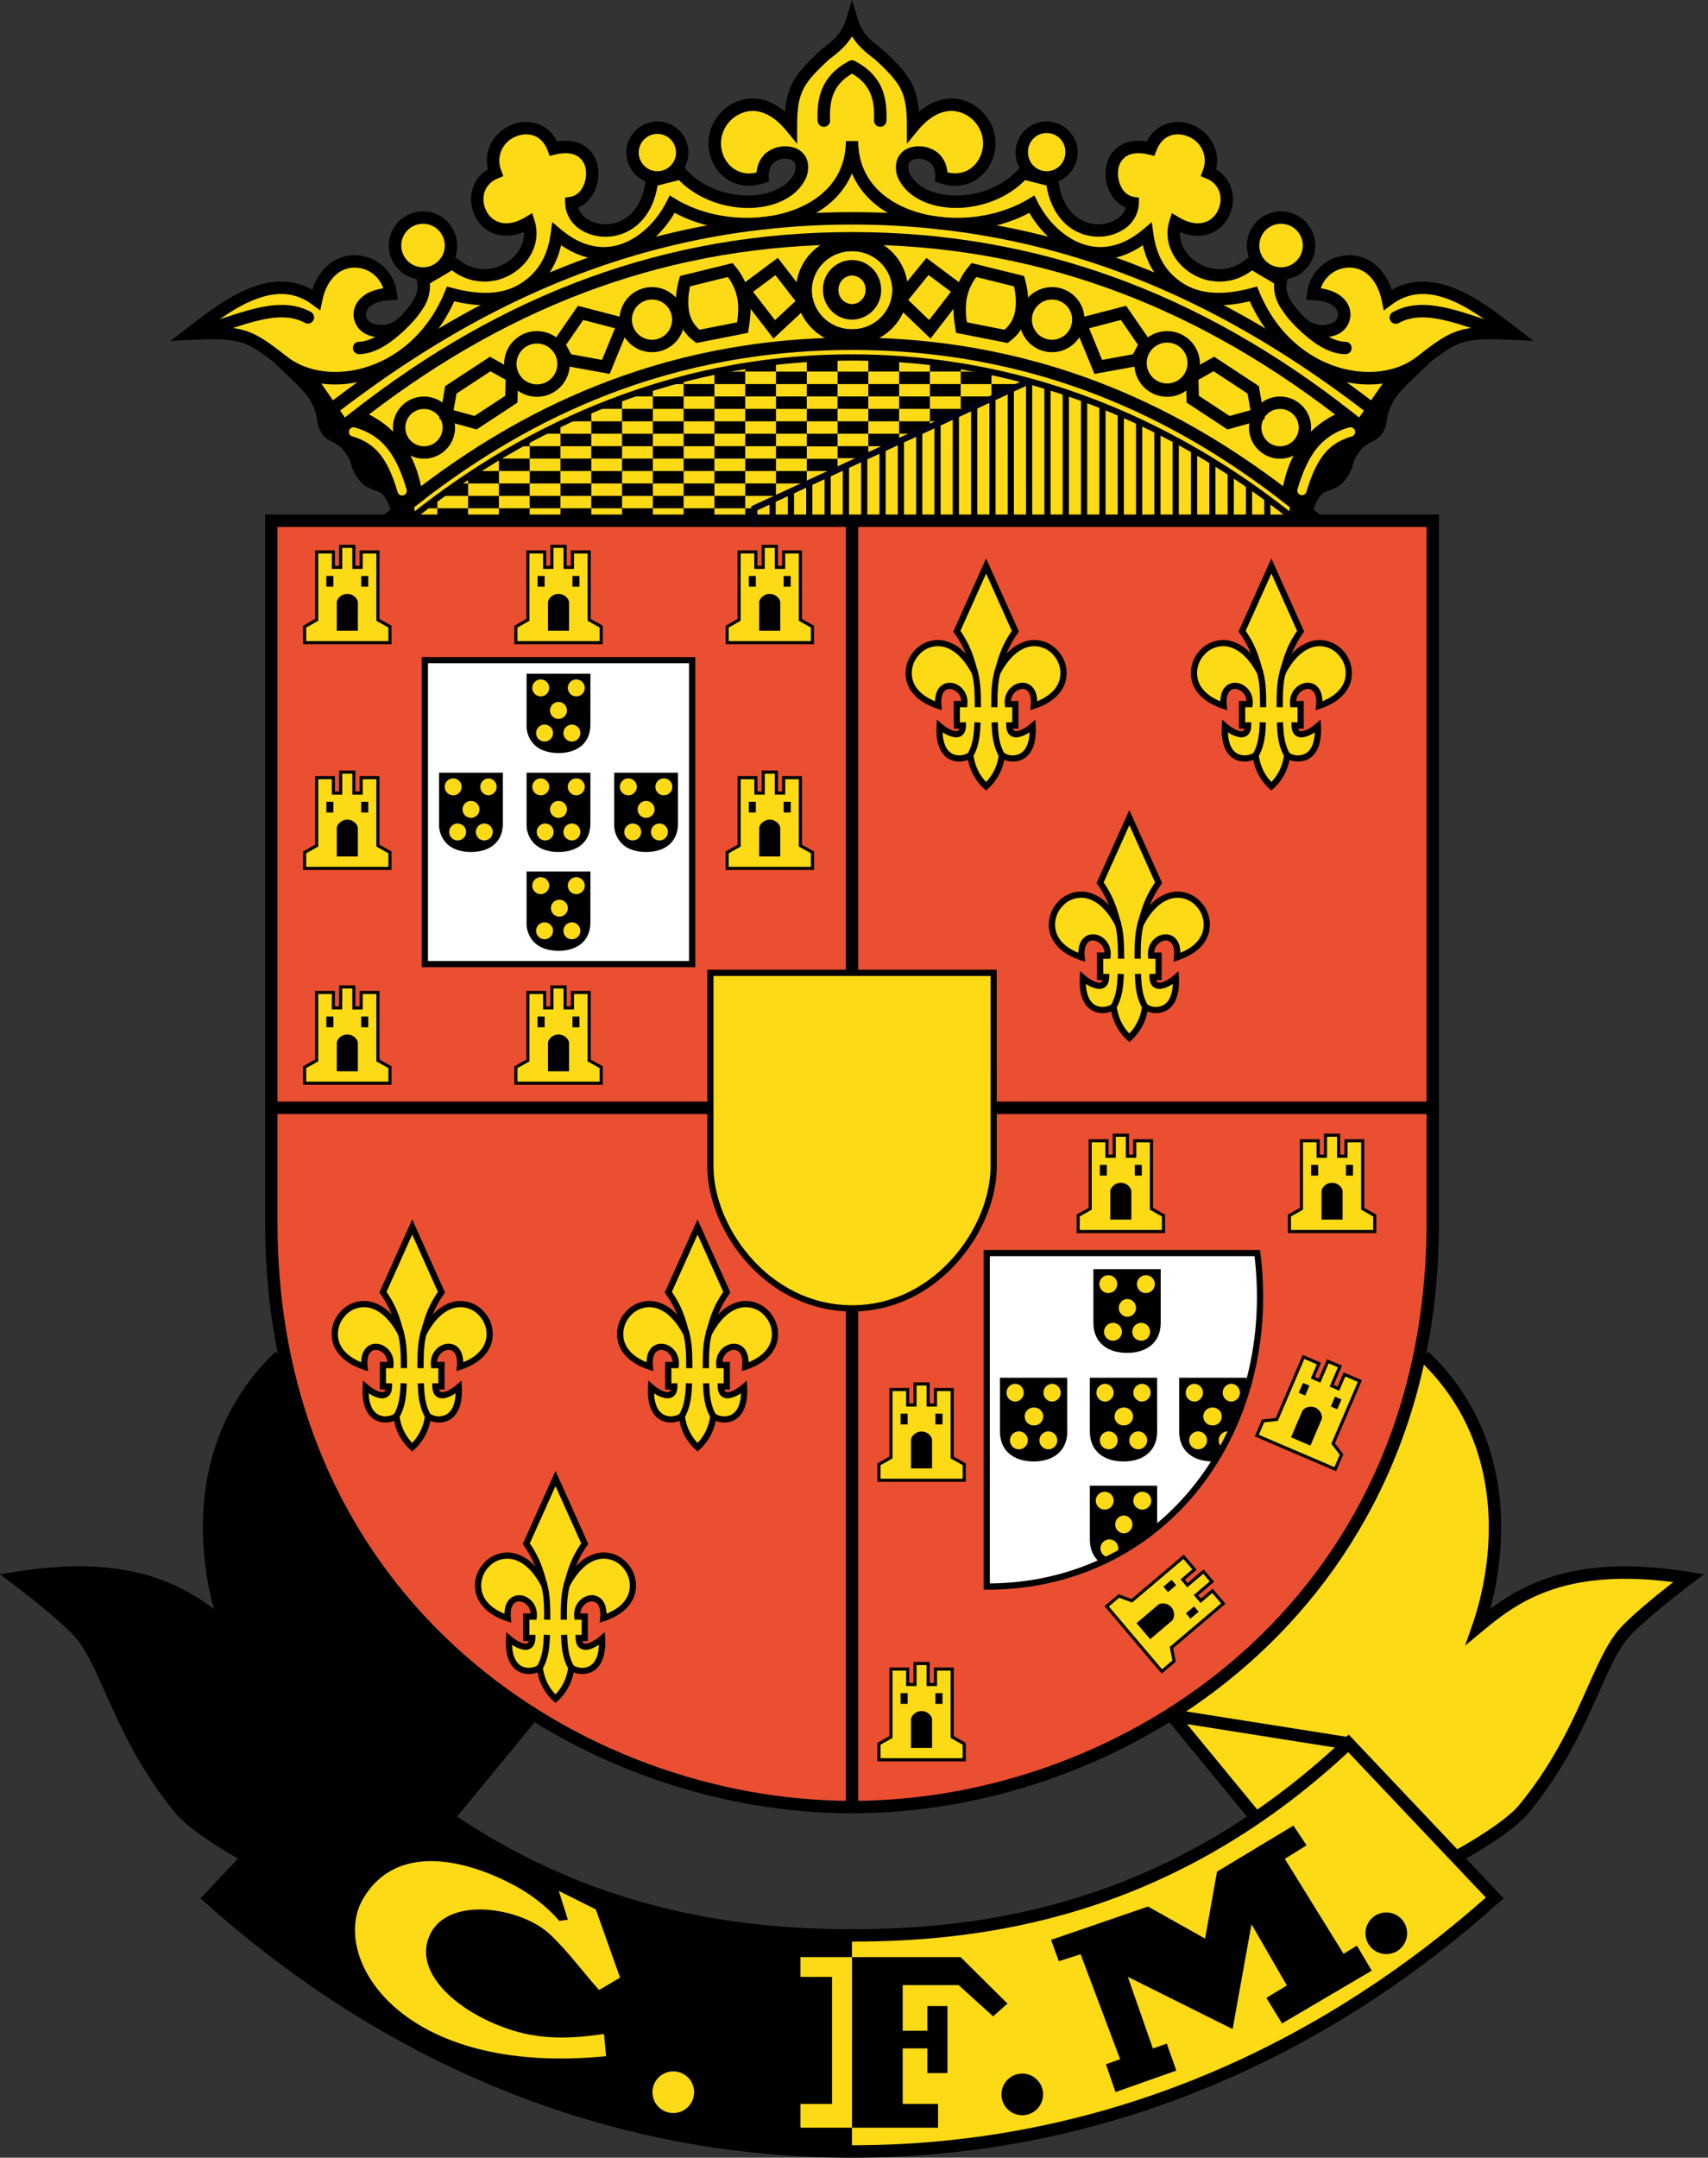 <svg xmlns="http://www.w3.org/2000/svg" width="396" height="500" fill="none"><rect width="100%" height="100%" fill="#333333" stroke="none"/><path fill="#fcda16" fill-rule="evenodd" d="M330.17 314.27c21.71 20.68 17.28 49.2 12.58 62.67 8.27-6.85 19.94-15.89 48.76-11.24 0 0-10.2 7.68-14.56 12.31-6.71 7.14-9.37 23.84-23.6 41.17-3.84 4.67-14.99 10.72-14.99 10.72l-24.76 18.6-41.91-50.97" clip-rule="evenodd"/><path fill="#000" d="M331.16 313.21c20.12 19.16 18.36 44.8 14.33 59.68a46 46 0 0 1 13.47-7.26c7.82-2.62 18.2-3.72 32.78-1.36l3.34.54-2.7 2.03h-.01l-.02.02-.09.07-.32.24a303 303 0 0 0-5.18 4.06c-3.1 2.5-6.67 5.52-8.77 7.76-1.53 1.63-2.88 3.86-4.27 6.66-1.4 2.8-2.78 6.05-4.44 9.7-3.3 7.28-7.6 15.92-14.83 24.73-2.08 2.53-6 5.32-9.26 7.41a113 113 0 0 1-5.64 3.39l-.37.2-.04.02-25.78 19.36-42.79-52.04 2.23-1.83 41.03 49.9 23.67-17.75.08-.06.1-.06.02-.01.1-.05.34-.2a101 101 0 0 0 5.5-3.3c3.27-2.1 6.83-4.67 8.58-6.8 7-8.53 11.17-16.9 14.43-24.1 1.63-3.56 3.06-6.93 4.49-9.8s2.93-5.4 4.75-7.35c2.26-2.4 5.97-5.53 9.06-8.02l2.99-2.37c-12.46-1.62-21.36-.5-28.06 1.74-7.3 2.45-12.11 6.27-16.22 9.68l-3.98 3.3 1.7-4.88c4.64-13.29 8.88-41.08-12.2-61.16zM65.9 315.3c-21.08 20.08-16.84 47.87-12.2 61.15l1.7 4.89-3.98-3.3c-4.1-3.4-8.93-7.23-16.22-9.68-6.7-2.25-15.6-3.36-28.06-1.74.87.68 1.9 1.49 2.99 2.37 3.1 2.5 6.8 5.63 9.06 8.02 1.82 1.94 3.32 4.48 4.75 7.36s2.87 6.23 4.49 9.8c3.26 7.19 7.43 15.56 14.43 24.08 1.75 2.14 5.31 4.71 8.59 6.82a110 110 0 0 0 5.49 3.3l.35.19.1.05.02.01.1.06.08.06 23.66 17.76 41.04-49.91 2.22 1.83-42.79 52.04-25.78-19.36-.04-.02-.37-.2a108 108 0 0 1-5.64-3.39c-3.25-2.09-7.18-4.88-9.26-7.4-7.24-8.82-11.52-17.46-14.82-24.73-1.67-3.67-3.05-6.9-4.45-9.71-1.4-2.8-2.74-5.03-4.27-6.66-2.1-2.24-5.67-5.26-8.77-7.76a236 236 0 0 0-5.17-4.06l-.33-.24-.09-.07-.02-.01L0 364.8l3.34-.54c14.59-2.36 24.96-1.26 32.78 1.36a46 46 0 0 1 13.47 7.26C45.56 358 43.8 332.36 63.92 313.2z"/><path fill="#000" fill-rule="evenodd" d="M64.91 314.27c-21.71 20.68-17.27 49.2-12.57 62.67-8.27-6.85-19.95-15.89-48.77-11.24 0 0 10.21 7.68 14.57 12.31 6.7 7.14 9.36 23.84 23.6 41.17 3.84 4.67 14.98 10.72 14.98 10.72l24.78 18.6 41.9-50.97" clip-rule="evenodd"/><path fill="#000" fill-rule="evenodd" d="M197.54 448.49c-30.27 0-73.63-5.4-115.1-44.5l-33.9 35.82c35.01 31.4 85.24 58.75 149 58.75z" clip-rule="evenodd"/><path fill="#ea4f31" fill-rule="evenodd" d="M62.9 120.67v162.69c0 88.73 71.28 135.4 134.64 135.4s134.63-46.67 134.63-135.4V120.67z" clip-rule="evenodd"/><path fill="#fff" fill-rule="evenodd" d="M98.5 152.98h61.97v70.44H98.51z" clip-rule="evenodd"/><path fill="#fcda16" fill-rule="evenodd" d="M127.97 126.6v4.86h-1.7v-3.57h-3.88v15.75l-2.79 1.56v3.71h19.79v-3.7l-2.8-1.57v-15.75h-3.87v3.57h-1.7v-4.87z" clip-rule="evenodd"/><path fill="#000" d="M196.12 255.27a1.44 1.44 0 1 1 0 2.88H62.91a1.44 1.44 0 0 1 0-2.88z"/><path fill="#fff" fill-rule="evenodd" d="M228.77 290.37h62.73c5.2 41.46-21.77 77.32-62.73 77.29z" clip-rule="evenodd"/><path fill="#000" d="M332.18 255.27a1.44 1.44 0 1 1 0 2.88H198.96a1.44 1.44 0 0 1 0-2.88z"/><path fill="#000" d="M196.1 119.74h2.88v299.78h-2.88z"/><path fill="#000" fill-rule="evenodd" d="M122.24 156.27v11.63c0 4.25 3 6.46 7.25 6.46s7.25-2.21 7.25-6.46v-11.63z" clip-rule="evenodd"/><path fill="#fcda16" fill-rule="evenodd" d="M258.34 263.06v4.87h-1.7v-3.58h-3.88v15.75l-2.8 1.57v3.7h19.8v-3.7l-2.8-1.56v-15.76h-3.87v3.58h-1.7v-4.87zm-93.63-37.62v44.84c0 14.56 13.3 32.9 32.83 32.9 19.54 0 32.84-18.34 32.84-32.9v-44.84H164.7M79 126.6v4.86h-1.7v-3.57h-3.9v15.75l-2.78 1.56v3.71H90.4v-3.7l-2.79-1.57v-15.75h-3.88v3.57h-1.7v-4.87h-3.05" clip-rule="evenodd"/><path fill="#000" fill-rule="evenodd" d="M101.94 179.2v11.63c0 4.25 3 6.46 7.25 6.46s7.25-2.21 7.25-6.46v-11.64z" clip-rule="evenodd"/><path fill="#fcda16" fill-rule="evenodd" d="M310.36 263.06v4.87h1.7v-3.58h3.88v15.75l2.79 1.57v3.7h-19.78v-3.7l2.78-1.56v-15.76h3.88v3.58h1.7v-4.87z" clip-rule="evenodd"/><path fill="#000" fill-rule="evenodd" d="M93.72 121.36h81.16v-3.57l63.04-29.16-24.81-5.79-53.16-.52-51.42 26.83z" clip-rule="evenodd"/><path fill="#fcda16" d="M229.87 94.75h-7.14v2.88h7.14z"/><path fill="#fcda16" fill-rule="evenodd" d="m298.23 50.31-5.66 1.75-1.88 5.66v2.72l6.74 4.16 5.52-4.86.54-6.46zm-100.69-17.6-9.1 8.1-.81 4.45-1.07 5.82 7.27.93 14.95-1.5-8.62-14.81z" clip-rule="evenodd"/><path fill="#fcda16" fill-rule="evenodd" d="m323.8 86.23-10.7 13.87-13.06 19.97c-28.72-22.53-59.41-41.74-102.5-39.98V50.6l15.78.66 25.9-3.93s9.15 9.45 9.81 9.64 16.94-2.72 16.94-2.72 4.21 9.1 4.4 9.77 20.24 4.09 20.24 4.09l8.72 13.34 12.38 5.24z" clip-rule="evenodd"/><path fill="#fcda16" d="M108.54 109.15h-7.14v2.88h7.13zm-7.14 8.64h-7.13v2.88h7.13z"/><path fill="#fcda16" fill-rule="evenodd" d="m97.32 50.72 5.65 1.75 1.89 5.66-.01 2.72L98.12 65l-5.52-4.86-.54-6.47zM71.27 86.23l10.7 13.87 13.07 19.97c15.63-25.4 56.68-36.15 102.5-44.15V50.61l-15.77.66-25.91-3.93s-9.15 9.45-9.81 9.64-16.94-2.72-16.94-2.72-4.2 9.1-4.4 9.77c-.19.67-20.23 4.09-20.23 4.09l-8.73 13.34-12.38 5.24z" clip-rule="evenodd"/><path fill="#fcda16" d="M108.54 114.91h-7.14v2.88h7.13zm7.13 2.88h-7.14v2.88h7.14zm7.13-2.88h-7.13v2.88h7.14zm7.15 2.88h-7.14v2.88h7.14zm7.13-2.88h-7.14v2.88h7.14zm7.14 2.88h-7.13v2.88h7.13zm7.14-2.88h-7.13v2.88h7.13zm-14.28-11.51h-7.14v2.87h7.14zm7.14 2.87h-7.13v2.88h7.13zm7.14-2.87h-7.13v2.87h7.13zm7.14 2.87h-7.14v2.88h7.14zm7.14-2.87h-7.14v2.87h7.14zm7.14 2.87h-7.14v2.88h7.14z"/><path fill="#fcda16" d="M179.91 103.4h-7.14v2.87h7.14zM172.78 89h-7.14v2.87h7.14zm7.13 2.87h-7.14v2.88h7.14zm7.14-2.87h-7.14v2.87h7.14zm7.13 2.87h-7.13v2.88h7.13zm7.14-2.87h-7.13v2.87h7.13zm7.14 2.87h-7.14v2.88h7.14zM215.6 89h-7.14v2.87h7.14zm-57.1 23.03h-7.14v2.88h7.14zm7.14-2.88h-7.14v2.88h7.14zm0 5.76h-7.14v2.88h7.14zm-7.14 2.88h-7.14v2.88h7.14zm-42.82-5.76h-7.14v2.88h7.13zm7.14-2.88h-7.14v2.88h7.14zm-7.14-2.88h-7.14v2.88h7.13zm14.27 5.76h-7.14v2.88h7.14zm0-5.76h-7.14v2.88h7.14zm-7.13-2.87h-7.14v2.87h7.14zm7.13-2.9h-7.14v2.89h7.14z"/><path fill="#fcda16" d="M137.08 97.63h-7.14v2.88h7.14zm0 11.52h-7.14v2.88h7.14zm7.14 2.88h-7.13v2.88h7.13zm7.14-2.88h-7.13v2.88h7.13zm-7.14-8.65h-7.13v2.89h7.13zm7.14-2.87h-7.13v2.88h7.13zm7.14 2.87h-7.14v2.89h7.14zm-14.28-5.75h-7.13v2.88h7.13zm7.14-2.88h-7.13v2.88h7.13zm7.14 2.88h-7.14v2.88h7.14zm7.14-2.88h-7.14v2.88h7.14zm0 5.76h-7.14v2.88h7.14zM158.5 89h-7.14v2.87h7.14zm14.28 28.79h-7.14v2.88h7.14zm0-5.76h-7.14v2.88h7.14zm7.13 2.88h-7.14v2.88h7.14zm0-5.76h-7.14v2.88h7.14zm-7.13-8.65h-7.14v2.89h7.14z"/><path fill="#fcda16" d="M179.91 97.63h-7.14v2.88h7.14zm-7.13-2.88h-7.14v2.88h7.14zm14.27 17.28h-7.14v2.88h7.14zm0-5.76h-7.14v2.88h7.14zm0-5.77h-7.14v2.89h7.14zm0-5.75h-7.14v2.88h7.14zm-7.14-8.65h-7.14V89h7.14zm-14.27 0h-7.14V89h7.14z"/><path fill="#fcda16" d="M172.78 83.23h-7.14v2.88h7.14zm14.27 0h-7.14v2.88h7.14zm7.15 2.87h-7.14V89h7.13zm0 11.53h-7.14v2.88h7.13zm0 5.82h-7.14v2.88h7.13zm0 5.7h-7.14v2.88h7.13z"/><path fill="#fcda16" d="M201.32 106.18h-7.13v2.88h7.13zm0-5.68h-7.13v2.89h7.13zm7.14 2.9h-7.13v2.87h7.13zm0-5.77h-7.13v2.88h7.13zm-7.14-2.88h-7.13v2.88h7.13zm14.28 5.75h-7.13v2.89h7.13zm0-5.75h-7.14v2.88h7.14zm7.14 2.88h-7.14v2.88h7.14zm0-5.76h-7.14v2.88h7.14zm-7.14-8.64h-7.14v2.88h7.14z"/><path fill="#fcda16" fill-rule="evenodd" d="M174.88 121.36v-3.57l63.05-29.16 17.67.36 47.65 28.6-1.89 3.77z" clip-rule="evenodd"/><path fill="#000" d="M213.84 100.08v21.28h-1.44v-21.28z"/><path fill="#fcda16" d="M229.87 89h-7.14v2.87h7.14zm-7.13-2.9h-7.14V89h7.14zm-14.28 0h-7.13V89h7.13zm-7.14-2.87h-7.13v2.88h7.13z"/><path fill="#fcda16" d="M229.87 83.23h-7.14v2.88h7.14zm7.14 2.87h-7.13V89H237z"/><path fill="#000" d="M179.85 116.32v5.04h-1.44v-5.04zm4.25-2.61v7.65h-1.44v-7.65zm4.25-2.23v9.88h-1.44v-9.88zm4.25-1.71v11.6h-1.44v-11.6zm4.24-2v13.6h-1.44v-13.6zm4.25-2.09v15.68h-1.44v-15.68zm4.25-1.72v17.4h-1.44v-17.4zm4.25-2.11v19.5h-1.44v-19.5zm8.49-3.67v23.17h-1.44V98.19zm4.25-2.35v25.53h-1.44V95.83zm4.25-1.86v27.39h-1.44v-27.4zm4.24-1.75v29.14h-1.44V92.22zm4.25-1.68v30.82h-1.44V90.54zm4.25-4.44v35.26h-1.44V86.1zm4.25 0v35.26h-1.44V86.1zm4.25 0v35.26h-1.44V86.1zm4.25-3.26v38.52h-1.44V82.84zm4.25 6.16v32.36h-1.44V89zm4.25 0v32.36h-1.44V89zm4.25 0v32.36h-1.44V89zm4.24-2.9v35.26h-1.44V86.1zm4.24 0v35.26h-1.43V86.1zm4.26 0v35.26h-1.44V86.1zm4.24-3.26v38.52h-1.43V82.84zm4.26 3.26v35.26h-1.44V86.1zm4.24 0v35.26h-1.44V86.1zm4.25-3.26v38.52h-1.44V82.84z"/><path fill="#fcda16" fill-rule="evenodd" d="M197.55 55.23c-42.63 0-80.15 14.05-114.82 41.18 8.95 3.32 12.83 10.81 13.86 18.86 21.3-16.46 53.91-35.6 100.96-35.6s79.66 19.14 100.95 35.6c1.03-8.05 4.91-15.54 13.86-18.86-34.67-27.13-72.19-41.18-114.81-41.18" clip-rule="evenodd"/><path fill="#fcda16" fill-rule="evenodd" d="m197.54 80.09-24.11 1.55s-20.21 3.7-22.63 4.5c-2.43.82-17.52 6.68-18.26 7.01s-24 13.12-24 13.12l-11.95 9-2.03 2.1.48 2.7 10.9-8.13 13.53-8.28 17.62-8.91 20.24-6.78 14.75-3.04 14.97-1.7 10.5-.4 10.48.4 14.97 1.7 14.75 3.04L258 94.75l17.61 8.9 13.53 8.3 10.9 8.11.48-2.68-2.02-2.12-11.95-9s-23.27-12.77-24-13.1c-.75-.34-15.84-6.2-18.26-7.01s-22.63-4.51-22.63-4.51zm46.76-50.26-5.79.8-.8 4.45-1.07 5.82 7.27.93 4.04-2.57 1.48-5.53zm-93.52 0 5.79.8.8 4.45 1.07 5.82-7.27.93-4.03-2.57-1.48-5.53z" clip-rule="evenodd"/><path fill="#fcda16" fill-rule="evenodd" d="M197.54 4.95c-1.42 4.67-5.03 6.6-6.63 8.07-6.08 5.65-7.53 8.12-7.53 16.3-5.98-7.28-12.74-5.81-16.09-1.12-4.35 6.1.82 15.87 9.5 12.85 0 0-.17-2.87 1.68-4.44 2.84-2.42 8.91-1.54 7.14 3.93-3.7 8.23-19.8 8.45-27.73-.4l-6.71 1.69c-1.88 15.67-18.47 13.4-18.7 5.21 6.62-1 7.53-15.4-4.13-12.6-3.52-9.3-16.78-3.54-13.47 5.58-8.56 3.47-3.08 18 7.7 11.55 2.66 8.6-9.16 16.83-17.72 9.28-2.16 1.53-5.2 3.04-6.73 4.16.85 3.79-2.1 7.43-5.28 10.27-1.98 1.77-6.6 2.09-8.45.04-2.16-2.38-.92-6.95 6.23-7.2-1.18-9.06-14.65-11.49-17.32 1.34-10-7.47-21.49 1.93-29.25 7.9 12.19-.58 13.57.16 21.65 6.46 10.44 8.14 30.95 3.48 38.77-15.7 8.65 2.32 14.07.97 17.9-1.8 4-2.88 6.04-6.95 6.74-12.06 11.58 9.73 22.5 1.6 26.74-6.93 15.3 9.3 41.69 4.48 41.69-14.62 0 19.1 26.38 23.93 41.69 14.62 4.23 8.53 15.16 16.66 26.75 6.93.69 5.11 2.73 9.18 6.72 12.06 3.84 2.77 9.26 4.12 17.9 1.8 7.83 19.18 28.34 23.84 38.78 15.7 8.08-6.3 9.46-7.04 21.65-6.47-7.76-5.96-19.25-15.36-29.25-7.89-2.67-12.83-16.14-10.4-17.32-1.34 7.15.25 8.4 4.82 6.24 7.2-1.86 2.05-6.48 1.73-8.46-.04-3.17-2.84-6.13-6.48-5.28-10.27-1.52-1.12-4.57-2.63-6.73-4.16-8.56 7.55-20.38-.69-17.71-9.28 10.77 6.45 16.25-8.08 7.7-11.55 3.3-9.12-9.96-14.88-13.48-5.58-11.66-2.8-10.75 11.6-4.13 12.6-.23 8.18-16.82 10.46-18.7-5.21l-6.7-1.7c-7.94 8.86-24.04 8.64-27.74.4-1.77-5.46 4.3-6.34 7.14-3.92 1.85 1.57 1.67 4.44 1.67 4.44 8.7 3.02 13.86-6.76 9.51-12.85-3.34-4.7-10.11-6.16-16.08 1.11 0-8.17-1.46-10.64-7.54-16.29-1.6-1.48-5.2-3.4-6.63-8.07" clip-rule="evenodd"/><path fill="#000" d="M198.92 4.53c1.27 4.18 4.32 5.67 6.23 7.44 3.04 2.83 5.1 5.02 6.36 7.63a17 17 0 0 1 1.52 6.3c2.51-2.13 5.16-3.1 7.72-3.07 3.39.06 6.32 1.88 8.21 4.53 2.56 3.58 2.3 8.2.17 11.47-2.17 3.35-6.32 5.32-11.32 3.58l-1.03-.36.06-1.08v-.33a6 6 0 0 0-.11-.93 3.5 3.5 0 0 0-1.06-2 4.2 4.2 0 0 0-3.87-.74q-.79.3-1.05.9c-.17.39-.27 1.06.06 2.15 1.54 3.32 5.75 5.3 10.94 5.29 5.14-.02 10.73-2.06 14.38-6.13l.58-.65 8.51 2.15.12.98c.44 3.66 1.72 6.14 3.28 7.74a8.5 8.5 0 0 0 5.38 2.55c1.9.15 3.71-.34 5.04-1.25a4.8 4.8 0 0 0 1.96-2.61 7 7 0 0 1-3.43-3.11 9.6 9.6 0 0 1-1.18-5.83c.24-2 1.18-4 3.06-5.26 1.64-1.1 3.8-1.5 6.45-1.09a8 8 0 0 1 4.4-4.04 8.6 8.6 0 0 1 6.3.24c3.61 1.53 6.45 5.44 5.34 10.27 4.17 2.42 4.74 7.38 2.96 10.9a8 8 0 0 1-5.06 4.2 9.5 9.5 0 0 1-6.25-.64c-.14 2.91 1.58 5.68 4.3 7.3 3.21 1.9 7.62 2.06 11.39-1.26l.86-.75.93.66c1.01.72 2.25 1.45 3.49 2.16 1.18.7 2.41 1.4 3.25 2l.76.56-.2.93c-.32 1.41.04 2.9.96 4.44a20 20 0 0 0 3.87 4.44 5.6 5.6 0 0 0 3.35 1.09c1.44.04 2.55-.37 3.08-.94.66-.74.8-1.77.22-2.66-.58-.93-2.13-2.02-5.44-2.14l-1.58-.06.2-1.57a9.95 9.95 0 0 1 9.48-8.78c2.27-.08 4.6.65 6.55 2.33a12.6 12.6 0 0 1 3.6 5.7C327.7 64.3 333 65 337.8 67.04c5.3 2.25 10.27 6.22 14.1 9.16l3.64 2.8-4.59-.22c-6.13-.29-9.27-.22-11.87.6-2.58.8-4.74 2.38-8.82 5.56-11.14 8.7-32.06 3.77-40.5-15.13-8.3 1.97-13.84.61-17.91-2.33-3.72-2.69-5.87-6.31-6.88-10.66-5.53 3.8-10.99 4.03-15.67 2.15-4.6-1.84-8.33-5.64-10.65-9.66-7.87 4.23-18.02 5.14-26.41 2.74-6.53-1.86-12.17-5.8-14.71-11.88-2.54 6.07-8.18 10.02-14.71 11.88-8.39 2.4-18.55 1.5-26.41-2.74-2.33 4.02-6.04 7.82-10.65 9.66-4.69 1.88-10.14 1.65-15.67-2.15-1.01 4.35-3.16 7.97-6.88 10.66-4.07 2.94-9.62 4.3-17.9 2.33-8.46 18.9-29.37 23.83-40.51 15.13-4.08-3.18-6.24-4.76-8.83-5.57-2.6-.8-5.74-.88-11.87-.59l-4.59.22 3.65-2.8c3.83-2.94 8.8-6.91 14.1-9.16 4.81-2.04 10.1-2.75 15.15.12.8-2.46 2.06-4.35 3.6-5.69a9.4 9.4 0 0 1 6.55-2.33 9.95 9.95 0 0 1 9.47 8.78l.2 1.57-1.57.06c-3.31.12-4.86 1.21-5.44 2.14-.57.9-.44 1.92.22 2.66.53.57 1.64.98 3.08.94a5.5 5.5 0 0 0 3.35-1.09 20 20 0 0 0 3.87-4.44c.92-1.55 1.28-3.03.96-4.44l-.2-.93.76-.55c.84-.62 2.06-1.32 3.25-2a46 46 0 0 0 3.5-2.17l.92-.66.86.75c3.77 3.32 8.17 3.16 11.38 1.25 2.73-1.61 4.45-4.38 4.31-7.29a9.5 9.5 0 0 1-6.25.64 8 8 0 0 1-5.06-4.2c-1.78-3.52-1.2-8.48 2.96-10.9-1.11-4.83 1.73-8.74 5.34-10.27a8.6 8.6 0 0 1 6.3-.24c1.8.66 3.35 2 4.4 4.04 2.64-.42 4.81 0 6.45 1.1a7.2 7.2 0 0 1 3.06 5.25c.24 1.99-.2 4.1-1.18 5.83a7 7 0 0 1-3.43 3.1 4.8 4.8 0 0 0 1.96 2.62 7.8 7.8 0 0 0 5.04 1.25 8.5 8.5 0 0 0 5.38-2.55c1.56-1.6 2.84-4.08 3.28-7.74l.11-.98 8.52-2.15.58.65c3.65 4.07 9.24 6.1 14.38 6.13 5.18.02 9.4-1.97 10.93-5.3.34-1.08.24-1.75.07-2.14q-.26-.6-1.06-.9a4.2 4.2 0 0 0-3.87.74c-.58.49-.9 1.24-1.05 2a6 6 0 0 0-.12 1.2v.05l.07 1.1-1.03.35c-5 1.74-9.15-.23-11.33-3.58a10.25 10.25 0 0 1 .18-11.47 10.3 10.3 0 0 1 8.2-4.53c2.56-.04 5.21.94 7.73 3.07a17 17 0 0 1 1.51-6.3c1.26-2.61 3.33-4.8 6.37-7.63 1.9-1.77 4.96-3.26 6.23-7.44L197.54 0zm-1.38 3.89c-1.91 3.1-4.65 4.73-5.65 5.66-3.03 2.82-4.73 4.69-5.73 6.77-.98 2.05-1.35 4.44-1.35 8.46v4.02l-2.55-3.1c-2.78-3.4-5.58-4.55-7.9-4.52a7.5 7.5 0 0 0-5.9 3.33 7.4 7.4 0 0 0-.1 8.22 6.3 6.3 0 0 0 7.04 2.7q.04-.38.13-.83a6.4 6.4 0 0 1 2-3.62 7.1 7.1 0 0 1 6.73-1.24 4.6 4.6 0 0 1 2.7 2.42c.54 1.23.54 2.7.02 4.3l-.02.07-.04.07c-2.19 4.87-7.85 7.08-13.6 7.06-5.54-.03-11.64-2.1-15.91-6.45L152.45 43c-.6 3.68-2.02 6.47-3.94 8.42a11.3 11.3 0 0 1-7.2 3.4c-2.5.22-5-.42-6.9-1.74a7.5 7.5 0 0 1-3.38-5.98l-.03-1.3 1.25-.19a4 4 0 0 0 2.76-2.08c.68-1.18.99-2.67.82-4.05a4.3 4.3 0 0 0-1.8-3.2c-1.02-.69-2.7-1.09-5.36-.45l-1.23.3-.45-1.19c-.75-1.97-1.95-3.02-3.2-3.5a5.8 5.8 0 0 0-4.19.2 6 6 0 0 0-3.38 7.88l.47 1.3-1.28.53c-3.33 1.35-4.02 4.82-2.66 7.5a5.1 5.1 0 0 0 3.24 2.72c1.43.39 3.4.21 5.83-1.25l1.57-.94.55 1.75c1.58 5.09-1.17 9.92-5.29 12.36a12.25 12.25 0 0 1-13.88-.86c-.92.6-1.9 1.17-2.8 1.7q-1.34.75-2.3 1.36a9.3 9.3 0 0 1-1.44 5.54 23 23 0 0 1-4.43 5.12c-1.32 1.18-3.34 1.76-5.2 1.81-1.82.05-3.95-.4-5.28-1.88a5 5 0 0 1-.53-6.14c1.09-1.7 3.14-2.9 6.06-3.32a7 7 0 0 0-6.38-4.8 6.5 6.5 0 0 0-4.56 1.63c-1.38 1.19-2.59 3.14-3.2 6.1l-.46 2.21-1.81-1.35c-4.45-3.32-9.22-2.97-14.04-.92-3.48 1.47-6.83 3.77-9.9 6.06 3.52-.04 6.06.16 8.35.88 3.17.99 5.74 2.93 9.73 6.04 9.52 7.43 29 3.4 36.56-15.1l.48-1.18 1.23.33c8.33 2.24 13.28.89 16.68-1.58 3.6-2.6 5.5-6.27 6.15-11.08l.35-2.6 2 1.69c5.41 4.55 10.48 4.83 14.67 3.15 4.3-1.72 7.86-5.59 9.86-9.62l.7-1.4 1.34.81c7.28 4.43 17.29 5.52 25.44 3.2 8.11-2.33 14.06-7.88 14.06-16.6h2.88v.41c.19 8.48 6.08 13.9 14.06 16.18 8.15 2.33 18.15 1.24 25.44-3.19l1.34-.81.7 1.4c2 4.03 5.55 7.9 9.86 9.62 4.19 1.68 9.26 1.4 14.67-3.15l2-1.68.35 2.59c.65 4.81 2.54 8.48 6.14 11.09 3.41 2.46 8.36 3.8 16.7 1.57l1.22-.33.48 1.17c7.55 18.52 27.04 22.54 36.56 15.11 3.99-3.11 6.56-5.05 9.73-6.04 2.29-.72 4.82-.92 8.34-.88-3.06-2.29-6.42-4.59-9.89-6.06-4.82-2.05-9.6-2.4-14.04.92l-1.8 1.35-.47-2.21c-.62-2.96-1.82-4.91-3.2-6.1a6.5 6.5 0 0 0-4.56-1.64 7 7 0 0 0-6.38 4.8c2.92.43 4.97 1.63 6.06 3.33a5 5 0 0 1-.53 6.14c-1.33 1.47-3.46 1.93-5.29 1.88-1.85-.05-3.87-.63-5.2-1.81a23 23 0 0 1-4.42-5.12 9.3 9.3 0 0 1-1.45-5.54q-.94-.6-2.29-1.36c-.9-.53-1.89-1.1-2.8-1.7a12.25 12.25 0 0 1-13.88.86c-4.12-2.44-6.87-7.27-5.29-12.36l.54-1.75 1.58.94c2.43 1.46 4.4 1.64 5.83 1.25a5.1 5.1 0 0 0 3.24-2.71c1.36-2.69.66-6.16-2.66-7.51l-1.28-.52.47-1.3a6 6 0 0 0-3.39-7.89 5.7 5.7 0 0 0-4.17-.2c-1.26.48-2.46 1.53-3.21 3.5l-.45 1.19-1.23-.3c-2.66-.64-4.34-.24-5.36.44a4.3 4.3 0 0 0-1.8 3.2 6.7 6.7 0 0 0 .82 4.06 4 4 0 0 0 2.75 2.08l1.26.2-.03 1.27a7.5 7.5 0 0 1-3.38 5.98 10.7 10.7 0 0 1-6.91 1.75 11.3 11.3 0 0 1-7.2-3.4c-1.91-1.96-3.33-4.75-3.94-8.43l-4.95-1.25c-4.27 4.34-10.37 6.42-15.91 6.45-5.75.02-11.42-2.2-13.6-7.06l-.04-.07-.02-.08a6 6 0 0 1 .02-4.29 4.6 4.6 0 0 1 2.7-2.42 7.1 7.1 0 0 1 6.72 1.24 6.4 6.4 0 0 1 2 3.62q.1.45.14.83c3.23.76 5.67-.6 7.04-2.7a7.4 7.4 0 0 0-.1-8.22 7.5 7.5 0 0 0-5.91-3.33c-2.3-.03-5.1 1.13-7.9 4.52l-2.55 3.1V29.3c0-4.02-.36-6.41-1.34-8.46-1-2.08-2.7-3.95-5.73-6.77-1-.93-3.74-2.56-5.65-5.66"/><path fill="#000" d="M206.9 67.25a9.2 9.2 0 0 0-9.35-9.05c-5.21 0-9.35 4.1-9.35 9.05s4.14 9.05 9.35 9.05a9.2 9.2 0 0 0 9.34-9.05m3.6 0c0 7.03-5.85 12.65-12.95 12.65s-12.95-5.62-12.95-12.65 5.84-12.65 12.95-12.65 12.94 5.62 12.94 12.65"/><path fill="#000" d="M197.54 53.78c42.98 0 80.8 14.18 115.7 41.49l2.03 1.59-2.42.9c-8.29 3.07-11.94 9.98-12.93 17.69l-.31 2.5-2-1.55c-20.98-16.22-52.95-35-98.98-35.3h-1.09c-46.62 0-78.93 18.95-100.08 35.3l-1.99 1.54-.31-2.5c-1-7.7-4.64-14.6-12.93-17.69l-2.42-.9 2.03-1.58c34.9-27.3 72.72-41.49 115.7-41.49m0 2.88c-41.48 0-78.1 13.41-112 39.39 7.12 3.52 10.7 9.82 12.07 16.61 21.47-16.23 53.84-34.44 99.93-34.44h1.11c45.5.3 77.52 18.34 98.82 34.44 1.38-6.79 4.95-13.1 12.07-16.61-33.9-25.98-70.52-39.39-112-39.39"/><path fill="#000" d="M197.54 52.04c-51.43 0-89.68 20.96-118.8 43.19l-1.75-2.3c29.4-22.44 68.26-43.77 120.55-43.77zm3.51 15.12a3.6 3.6 0 0 0-3.51-3.66c-1.9 0-3.5 1.6-3.5 3.66a3.6 3.6 0 0 0 3.5 3.66c1.9 0 3.5-1.6 3.5-3.66m2.88 0a6.46 6.46 0 0 1-6.39 6.54 6.46 6.46 0 0 1-6.38-6.54 6.46 6.46 0 0 1 6.38-6.53 6.46 6.46 0 0 1 6.39 6.53m-101.3 31.93a4.32 4.32 0 1 0-8.64 0 4.32 4.32 0 0 0 8.64 0m2.88 0a7.2 7.2 0 1 1-14.4 0 7.2 7.2 0 0 1 14.4 0"/><path fill="#000" d="M129.22 84.34a4.73 4.73 0 1 0-9.46 0 4.73 4.73 0 0 0 9.46 0m2.88 0a7.6 7.6 0 1 1-15.22 0 7.6 7.6 0 0 1 15.22 0m23.73-10.27a4.66 4.66 0 1 0-9.32 0 4.66 4.66 0 0 0 9.32 0m2.88 0a7.54 7.54 0 1 1-15.08 0 7.54 7.54 0 0 1 15.08 0"/><path fill="#000" d="M102.6 92.96v-.01l.01-.03.06-.32.44-2.51.1-.62 10.38-6.8.76.42 2.2 1.24.28.15.03.02h.01l.04.02.27.16 2.2 1.23.75.42v.85l-1.45-.01h.83c.6.01.61.02.61.04v.08l-.02.58-.11 4.68-.02.75-9.48 6.22-.63-.18-2.94-.82-.37-.1-.05-.01h-.01l-.05-.02-.36-.1-2.95-.82-1.25-.35.22-1.29.44-2.51.06-.31zm13.5-5.97-.64.02-.04-.02-.27-.15-1.44-.8-7.87 5.16-.33 1.9-.06.31v.05l-.02.04-.05.32-.22 1.23 1.69.47.41.11h.02l.04.02.37.1 2.31.64 7.13-4.67c.05-1.95.07-3.08.1-3.72l-1.45-.8-.31-.18zm30.4-12.88-5.15 12.54-10.82-1.97-2.64-4.98 6.1-8.84zm-15.25 5.79 1.17 2.2 7.15 1.3 3.01-7.33-7.36-1.92zm39.17-18.23a15 15 0 0 1 3.4 7.17c.4 2.4.18 4.8-.24 7.3l-.16.99-11.93 2.35-.5-.36a10.2 10.2 0 0 1-4.2-7.3c-.32-2.61.13-5.2.65-7.05l.22-.81 12.19-3zm-10.41 4.68a15 15 0 0 0-.35 5.1 7.4 7.4 0 0 0 2.52 4.96l8.71-1.72c.28-1.99.37-3.72.09-5.37a12 12 0 0 0-2.24-5.13z"/><path fill="#000" d="m188.32 70.08-8.99 8.37-8.8-11.4 9.8-7.3zm-13.72-2.46 5.08 6.57 4.75-4.43-4.65-6zm22.94 15.94c-43.48 0-78.4 17.83-103.36 38.35l-.91-1.1c25.15-20.69 60.37-38.7 104.27-38.7z"/><path fill="#000" fill-rule="evenodd" d="m74.21 88.47 5.76 8.29 9.1 3.03 6.4 11.04 1.65 5.09-4.52.94-5.25-4.07s-3.94-3.68-4.14-4.11-3.78-7.45-3.78-7.45-4.78-2.45-4.78-3.03-2.05-8.38-2.19-8.55c-.13-.17-2.52-2.53-2.19-2.6.34-.06 3.94 1.42 3.94 1.42m246.66 0-5.76 8.29-9.1 3.03-6.4 11.04-1.64 5.09 4.51.94 5.25-4.07s3.94-3.68 4.15-4.11c.2-.44 3.77-7.45 3.77-7.45s4.78-2.45 4.78-3.03 2.06-8.38 2.19-8.55 2.53-2.53 2.19-2.6c-.34-.06-3.94 1.42-3.94 1.42" clip-rule="evenodd"/><path fill="#000" d="M57.8 71.84c4.8-1.3 9.9-2 14.36.5a1.44 1.44 0 0 1-1.4 2.51c-3.42-1.9-7.52-1.5-12.2-.23-2.33.63-4.68 1.44-7.09 2.22-2.38.77-4.81 1.5-7.17 1.93a1.44 1.44 0 0 1-.5-2.84 52 52 0 0 0 6.78-1.83c2.34-.76 4.8-1.6 7.22-2.26m36.9-.58a1.44 1.44 0 0 1 2.22 1.83 33 33 0 0 1-7 6.58c-2.28 1.51-4.59 2.4-6.76 2.4a1.44 1.44 0 0 1-.02-2.87c1.42 0 3.18-.6 5.2-1.93a30 30 0 0 0 6.36-6m62.03-35.92a4.32 4.32 0 1 0-8.64 0 4.32 4.32 0 0 0 8.64 0m2.88 0a7.2 7.2 0 1 1-14.4 0 7.2 7.2 0 0 1 14.4 0M103.12 56.9a5.04 5.04 0 1 0-10.08 0 5.04 5.04 0 0 0 10.08 0m2.88 0a7.92 7.92 0 1 1-15.84 0 7.92 7.92 0 0 1 15.84 0m90.88-42.75a1.44 1.44 0 0 1 1.33 2.55c-2.87 1.49-4.28 3.32-5.01 5.18-.75 1.92-.82 3.98-.75 6.02a1.44 1.44 0 1 1-2.88.09c-.07-2.1-.03-4.67.95-7.16 1-2.54 2.9-4.9 6.36-6.68"/><path fill="#000" fill-rule="evenodd" d="M122.24 179.2v11.63c0 4.25 3 6.46 7.25 6.46s7.25-2.21 7.25-6.46v-11.64z" clip-rule="evenodd"/><path fill="#fcda16" fill-rule="evenodd" d="m310.66 316.65-1.92 4.47 1.57.67 1.4-3.28 3.57 1.52-6.2 14.48 1.95 2.54-1.46 3.4-9.1-3.88-9.09-3.9 1.46-3.4 3.18-.34 6.2-14.49 3.56 1.53-1.4 3.28 1.56.67 1.92-4.47 1.4.6z" clip-rule="evenodd"/><path fill="#000" d="M330.74 122.11H64.34v161.25c0 87.78 70.46 133.95 133.2 133.95s133.2-46.17 133.2-133.95zm2.88 161.25c0 89.69-72.1 136.83-136.08 136.83S61.47 373.06 61.47 283.37V119.23h272.15z"/><path fill="#fcda16" fill-rule="evenodd" d="M79 178.92v4.87h-1.7v-3.58h-3.9v15.75l-2.78 1.57v3.7H90.4v-3.7l-2.79-1.56V180.2h-3.88v3.58h-1.7v-4.87h-3.05" clip-rule="evenodd"/><path fill="#000" fill-rule="evenodd" d="M142.55 179.2v11.63c0 4.25 3 6.46 7.25 6.46s7.25-2.21 7.25-6.46v-11.64z" clip-rule="evenodd"/><path fill="#000" d="M161.2 152.26v71.87H97.79v-71.87zm-61.97 70.43h60.52v-69H99.23z"/><path fill="#fcda16" fill-rule="evenodd" d="M79 228.7v4.86h-1.7v-3.57h-3.9v15.75l-2.78 1.56v3.71H90.4v-3.7l-2.79-1.57v-15.75h-3.88v3.57h-1.7v-4.87h-3.05" clip-rule="evenodd"/><path fill="#000" d="M63.86 82.23a1.44 1.44 0 0 1 2.04.01c1.23 1.26 2.4 2.35 3.53 3.41a46 46 0 0 1 3.12 3.18A15.3 15.3 0 0 1 76.4 97c.14.99.37 1.5.59 1.82.2.3.47.5.91.76.89.5 2.56 1.12 4.05 3.05a11 11 0 0 1 2.2 4.08c.13.46.21.76.39 1.16a8 8 0 0 0 .8 1.35l.2.26c.82 1.12 1.5 1.01 3.26 1.79.82.36 1.68.9 2.47 1.86.77.95 1.42 2.24 1.96 4.03a1.44 1.44 0 1 1-2.76.82 9 9 0 0 0-1.43-3.02c-.44-.54-.9-.83-1.41-1.06-.91-.4-2.97-.77-4.4-2.7a11 11 0 0 1-1.32-2.16 10 10 0 0 1-.53-1.55c-.2-.69-.41-1.44-1.7-3.1-1.04-1.34-1.96-1.6-3.2-2.3a5.4 5.4 0 0 1-1.86-1.63 7 7 0 0 1-1.07-3.05 12.4 12.4 0 0 0-3.18-6.7 43 43 0 0 0-2.92-2.98c-1.1-1.04-2.33-2.18-3.6-3.48a1.44 1.44 0 0 1 .01-2.03"/><path fill="#000" d="m98.6 115.53-8.08 6.21-1.75-2.28 8.08-6.22z"/><path fill="#fcda16" d="M80.94 99.78c.17-.57.78-.9 1.35-.72 2.5.77 4.8 1.87 6.85 4.1 2.02 2.2 3.7 5.41 5.13 10.28a1.08 1.08 0 1 1-2.08.6c-1.37-4.69-2.93-7.56-4.64-9.42a12.4 12.4 0 0 0-5.9-3.5 1.06 1.06 0 0 1-.71-1.34"/><path fill="#000" fill-rule="evenodd" d="M122.24 202.09v11.63c0 4.25 3 6.46 7.25 6.46s7.25-2.21 7.25-6.46v-11.63z" clip-rule="evenodd"/><path fill="#000" d="M136.6 156.4h-14.22v11.5a5.9 5.9 0 0 0 1.98 4.71c1.25 1.06 3.03 1.6 5.13 1.6s3.88-.54 5.13-1.6a5.9 5.9 0 0 0 1.98-4.71zm.28 11.5c0 2.16-.76 3.81-2.08 4.93-1.31 1.11-3.16 1.67-5.31 1.67s-4-.56-5.32-1.67a6.2 6.2 0 0 1-2.08-4.93v-11.78h14.8z"/><path fill="#fcda16" fill-rule="evenodd" d="M215.18 320.71v4.87h1.7V322h3.88v15.75l2.79 1.57v3.7h-19.78v-3.7l2.78-1.57V322h3.88v3.57h1.7v-4.86z" clip-rule="evenodd"/><path fill="#000" fill-rule="evenodd" d="M253.65 294.24v12.29c0 4.49 3.16 6.83 7.66 6.83s7.66-2.35 7.66-6.83v-12.29z" clip-rule="evenodd"/><path fill="#fcda16" fill-rule="evenodd" d="M127.97 228.7v4.86h-1.7v-3.57h-3.88v15.75l-2.79 1.56v3.71h19.79v-3.7l-2.8-1.57v-15.75h-3.87v3.57h-1.7v-4.87zm87.21 156.79v4.87h1.7v-3.57h3.88v15.75l2.79 1.56v3.71h-19.78v-3.7l2.78-1.57v-15.75h3.88v3.57h1.7v-4.87z" clip-rule="evenodd"/><path fill="#000" fill-rule="evenodd" d="M231.98 319.4v12.29c0 4.48 3.17 6.82 7.66 6.82s7.66-2.34 7.66-6.82v-12.3z" clip-rule="evenodd"/><path fill="#fcda16" d="M125.37 161.37a1.96 1.96 0 1 0 0-3.92 1.96 1.96 0 0 0 0 3.92"/><path fill="#fcda16" fill-rule="evenodd" d="M179.99 126.6v4.86h1.7v-3.57h3.88v15.75l2.78 1.56v3.71h-19.78v-3.7l2.79-1.57v-15.75h3.88v3.57h1.7v-4.87zm101 239.91-3.71 3.15 1.1 1.3 2.73-2.31 2.5 2.96-12.01 10.18.6 3.14-2.82 2.4-6.4-7.55-6.4-7.55 2.83-2.4 3 1.12 12.02-10.18 2.5 2.96-2.72 2.3 1.1 1.3 3.71-3.14.99 1.16z" clip-rule="evenodd"/><path fill="#000" fill-rule="evenodd" d="M252.82 344.42v12.29c0 1.94 1.05 4.23 2.4 5.88 2.54-1.8 3.78-2.44 5.93-3.82 3.8-2.44 6.89-3.66 6.9-4.49l.09-9.86z" clip-rule="evenodd"/><path fill="#fcda16" d="M257.07 360.86a2.07 2.07 0 1 0 0-4.13 2.07 2.07 0 0 0 0 4.13M126.26 171.83a1.96 1.96 0 1 0 0-3.92 1.96 1.96 0 0 0 0 3.92"/><path fill="#000" fill-rule="evenodd" d="M288.86 319.4v3.9l-1.86 3.67c0 4.49-3.02 7.54-5.8 11.54-4.5 0-7.66-2.34-7.66-6.82v-12.3z" clip-rule="evenodd"/><path fill="#fcda16" fill-rule="evenodd" d="M285.52 331.91a2.07 2.07 0 0 0-2.1 3.55M180 178.92v4.87h1.7v-3.58h3.87v15.75l2.8 1.57v3.7h-19.8v-3.7l2.8-1.56V180.2h3.88v3.58h1.7v-4.87h3.04" clip-rule="evenodd"/><path fill="#000" fill-rule="evenodd" d="M268.14 319.4v12.29c0 4.48-3.17 6.82-7.66 6.82s-7.66-2.34-7.66-6.82v-12.3z" clip-rule="evenodd"/><path fill="#fcda16" d="M129.49 166.59a1.96 1.96 0 1 0 0-3.92 1.96 1.96 0 0 0 0 3.92"/><path fill="#000" d="M131.38 126.24v4.87h.98v-3.58h4.6v15.9l2.79 1.57v4.28h-20.5V145l2.78-1.57v-15.9h4.6v3.58h.98v-4.87zm-3.05 5.59h-2.42v-3.58h-3.16v15.6l-.18.1-2.6 1.47v3.14h19.06v-3.14l-2.6-1.46-.2-.1v-15.6h-3.15v3.57h-2.42v-4.87h-2.33z"/><path fill="#000" fill-rule="evenodd" d="M124.64 133.47h1.63v2.48h-1.63zm4.85 4.16c-1.53 0-2.44 1.25-2.44 1.93v6.6h4.88v-6.6c0-.68-.92-1.94-2.44-1.94" clip-rule="evenodd"/><path fill="#fcda16" d="M133.61 161.37a1.96 1.96 0 1 1 0-3.92 1.96 1.96 0 0 1 0 3.92m-.88 10.46a1.96 1.96 0 1 1 0-3.91 1.96 1.96 0 0 1 0 3.91"/><path fill="#000" fill-rule="evenodd" d="M134.35 133.47h-1.63v2.48h1.63z" clip-rule="evenodd"/><path fill="#000" d="M82.4 126.24v4.87h.98v-3.58h4.6v15.9l2.79 1.57v4.28h-20.5V145l2.78-1.57v-15.9h4.6v3.58h.98v-4.87zm-3.05 5.59h-2.42v-3.58h-3.15v15.6l-.19.1-2.6 1.47v3.14h19.06v-3.14l-2.6-1.46-.19-.1v-15.6H84.1v3.57h-2.42v-4.87h-2.33z"/><path fill="#000" fill-rule="evenodd" d="M75.66 133.47h1.64v2.48h-1.64zm4.86 4.16c-1.52 0-2.44 1.25-2.44 1.93v6.6h4.88v-6.6c0-.68-.92-1.94-2.44-1.94m4.86-4.15h-1.64v2.48h1.64z" clip-rule="evenodd"/><path fill="#000" d="M82.4 178.56v4.86h.98v-3.57h4.6v15.9l2.79 1.56v4.28h-20.5v-4.28l2.78-1.56v-15.9h4.6v3.57h.98v-4.86zm-3.05 5.58h-2.42v-3.57h-3.15v15.6l-.19.1-2.6 1.46v3.14h19.06v-3.14l-2.6-1.46-.19-.1v-15.6H84.1v3.57h-2.42v-4.86h-2.33z"/><path fill="#000" fill-rule="evenodd" d="M75.66 185.79h1.64v2.48h-1.64zm4.86 4.15c-1.52 0-2.44 1.25-2.44 1.94v6.6h4.88v-6.6c0-.69-.92-1.94-2.44-1.94m4.86-4.15h-1.64v2.48h1.64z" clip-rule="evenodd"/><path fill="#000" d="M82.4 228.34v4.86h.98v-3.57h4.6v15.9l2.79 1.56v4.28h-20.5v-4.28l2.78-1.56v-15.9h4.6v3.57h.98v-4.86zm-3.05 5.58h-2.42v-3.57h-3.15v15.6l-.19.1-2.6 1.46v3.14h19.06v-3.14l-2.6-1.46-.19-.1v-15.6H84.1v3.57h-2.42v-4.86h-2.33z"/><path fill="#000" fill-rule="evenodd" d="M75.66 235.56h1.64v2.49h-1.64zm4.86 4.16c-1.52 0-2.44 1.25-2.44 1.94v6.6h4.88v-6.6c0-.69-.92-1.94-2.44-1.94m4.86-4.16h-1.64v2.49h1.64z" clip-rule="evenodd"/><path fill="#000" d="M131.38 228.34v4.86h.98v-3.57h4.6v15.9l2.79 1.56v4.28h-20.5v-4.28l2.78-1.56v-15.9h4.6v3.57h.98v-4.86zm-3.05 5.58h-2.42v-3.57h-3.16v15.6l-.18.1-2.6 1.46v3.14h19.06v-3.14l-2.6-1.46-.2-.1v-15.6h-3.15v3.57h-2.42v-4.86h-2.33z"/><path fill="#000" fill-rule="evenodd" d="M124.63 235.56h1.64v2.49h-1.64zm4.86 4.16c-1.53 0-2.44 1.25-2.44 1.94v6.6h4.88v-6.6c0-.69-.92-1.94-2.44-1.94m4.86-4.16h-1.63v2.49h1.63z" clip-rule="evenodd"/><path fill="#000" d="M94.43 115.94c.8-.07 1.5.51 1.57 1.3v.03l.04.35a31 31 0 0 0 .23 1.66l.02.07a1.44 1.44 0 0 1-1.96 1.97 1.6 1.6 0 0 1-.59-.6l-.15-.33-.13-.5a14 14 0 0 1-.29-1.96l-.04-.39v-.02c-.07-.8.51-1.5 1.3-1.58m85.92 10.3v4.87h.98v-3.58h4.6v15.9l2.79 1.57v4.28h-20.5V145l2.78-1.57v-15.9h4.6v3.58h.98v-4.87zm-3.05 5.59h-2.42v-3.58h-3.16v15.6l-.18.1-2.6 1.47v3.14H188v-3.14l-2.61-1.46-.18-.1v-15.6h-3.16v3.57h-2.42v-4.87h-2.33z"/><path fill="#000" fill-rule="evenodd" d="M183.32 133.47h-1.63v2.48h1.63zm-4.85 4.16c1.52 0 2.44 1.25 2.44 1.93v6.6h-4.89v-6.6c0-.68.92-1.94 2.45-1.94" clip-rule="evenodd"/><path fill="#fcda16" fill-rule="evenodd" d="m95.57 284.32-6.78 15.1c2.64 3.76 3.27 6.42 4.18 9.63-8.96-17.08-24.39 2.43-8.46 7.65-.7-6.94 6.45-5.19 6-.39H88.8v4.96h1.4c-.06 3.2-3.11 2.12-5.4.14-.44 8.55 5.29 8.1 7.13 6.74a11.6 11.6 0 0 0 3.65 7.21c2.17-2 3.29-4.44 3.66-7.21 1.83 1.37 7.56 1.8 7.12-6.74-2.29 1.98-5.34 3.06-5.39-.14h1.4v-4.96h-1.74c-.44-4.8 6.71-6.55 6.02.39 15.92-5.22.5-24.73-8.47-7.65.91-3.2 1.54-5.87 4.18-9.62z" clip-rule="evenodd"/><path fill="#000" fill-rule="evenodd" d="M173.6 133.47h1.64v2.48h-1.63z" clip-rule="evenodd"/><path fill="#fcda16" fill-rule="evenodd" d="m161.73 284.32-6.79 15.1c2.65 3.76 3.28 6.42 4.19 9.63-8.96-17.08-24.39 2.43-8.47 7.65-.7-6.94 6.46-5.19 6.02-.39h-1.74v4.96h1.4c-.06 3.2-3.1 2.12-5.39.14-.44 8.55 5.28 8.1 7.12 6.74a11.6 11.6 0 0 0 3.66 7.21c2.16-2 3.28-4.44 3.65-7.21 1.84 1.37 7.57 1.8 7.12-6.74-2.28 1.98-5.33 3.06-5.38-.14h1.39v-4.96h-1.73c-.45-4.8 6.71-6.55 6.01.39 15.93-5.22.5-24.73-8.47-7.65.92-3.2 1.55-5.87 4.19-9.62z" clip-rule="evenodd"/><path fill="#000" d="M180.36 178.56v4.86h.97v-3.57h4.6v15.9l2.8 1.56v4.28h-20.51v-4.28l2.79-1.56v-15.9h4.6v3.57h.98v-4.86zm-3.05 5.58h-2.42v-3.57h-3.16v15.6l-.19.1-2.6 1.46v3.14H188v-3.14l-2.6-1.46-.19-.1v-15.6h-3.15v3.57h-2.43v-4.86h-2.32z"/><path fill="#fcda16" fill-rule="evenodd" d="m128.8 342.6-6.8 15.13c2.65 3.75 3.28 6.41 4.19 9.62-8.96-17.08-24.39 2.43-8.47 7.65-.7-6.94 6.46-5.19 6.02-.39h-1.73v4.96h1.39c-.05 3.2-3.1 2.12-5.39.14-.44 8.55 5.28 8.1 7.12 6.74a11.6 11.6 0 0 0 3.66 7.21c2.16-2 3.28-4.44 3.65-7.21 1.84 1.37 7.57 1.8 7.12-6.74-2.28 1.98-5.33 3.06-5.38-.14h1.4v-4.96h-1.74c-.45-4.8 6.71-6.55 6.01.39 15.92-5.22.5-24.73-8.46-7.65.9-3.2 1.54-5.87 4.18-9.62z" clip-rule="evenodd"/><path fill="#000" fill-rule="evenodd" d="M183.33 185.79h-1.64v2.48h1.64z" clip-rule="evenodd"/><path fill="#fcda16" fill-rule="evenodd" d="m228.63 131.17-6.79 15.1c2.65 3.76 3.28 6.42 4.19 9.63-8.96-17.08-24.4 2.43-8.47 7.65-.7-6.93 6.46-5.19 6.01-.39h-1.73v4.96h1.4c-.06 3.2-3.1 2.13-5.39.14-.45 8.55 5.28 8.1 7.12 6.74a11.6 11.6 0 0 0 3.66 7.22c2.16-2 3.28-4.45 3.65-7.22 1.84 1.37 7.57 1.8 7.12-6.74-2.28 1.99-5.33 3.06-5.39-.14h1.4v-4.96h-1.73c-.45-4.8 6.7-6.54 6.01.39 15.92-5.22.5-24.73-8.47-7.65.92-3.2 1.54-5.87 4.19-9.62z" clip-rule="evenodd"/><path fill="#000" fill-rule="evenodd" d="M178.47 189.94c1.52 0 2.44 1.25 2.44 1.94v6.6h-4.89v-6.6c0-.69.92-1.94 2.45-1.94" clip-rule="evenodd"/><path fill="#fcda16" fill-rule="evenodd" d="m294.77 131.17-6.78 15.1c2.65 3.76 3.27 6.42 4.19 9.63-8.97-17.08-24.4 2.43-8.47 7.65-.7-6.93 6.46-5.19 6.01-.39H288v4.96h1.4c-.06 3.2-3.1 2.13-5.4.14-.44 8.55 5.29 8.1 7.13 6.74a11.6 11.6 0 0 0 3.65 7.22c2.17-2 3.29-4.45 3.66-7.22 1.84 1.37 7.57 1.8 7.12-6.74-2.28 1.99-5.33 3.06-5.39-.14h1.4v-4.96h-1.74c-.44-4.8 6.72-6.54 6.02.39 15.92-5.22.5-24.73-8.47-7.65.92-3.2 1.54-5.87 4.19-9.62z" clip-rule="evenodd"/><path fill="#000" fill-rule="evenodd" d="M173.6 185.79h1.64v2.48h-1.63z" clip-rule="evenodd"/><path fill="#fcda16" fill-rule="evenodd" d="m261.84 189.45-6.79 15.11c2.65 3.75 3.28 6.41 4.19 9.62-8.96-17.08-24.4 2.43-8.47 7.65-.7-6.93 6.46-5.19 6.02-.38h-1.74v4.95h1.4c-.06 3.2-3.1 2.13-5.39.14-.44 8.55 5.28 8.1 7.12 6.74a11.6 11.6 0 0 0 3.66 7.22c2.16-2 3.28-4.45 3.65-7.22 1.84 1.37 7.57 1.8 7.12-6.74-2.28 1.99-5.33 3.07-5.38-.14h1.39v-4.95h-1.73c-.45-4.8 6.71-6.55 6.01.38 15.92-5.22.5-24.73-8.46-7.65.9-3.2 1.54-5.87 4.18-9.62z" clip-rule="evenodd"/><path fill="#000" d="m103.01 299.14.17.37-.24.34a23 23 0 0 0-2.65 4.85 9.5 9.5 0 0 1 5.08-3.1 7.3 7.3 0 0 1 6.9 2.44 7.6 7.6 0 0 1 1.72 7.06c-.74 2.59-2.99 4.93-7.13 6.29l-1.05.34.11-1.1c.16-1.62-.15-2.6-.56-3.15a1.7 1.7 0 0 0-1.56-.65c-1.11.11-2.33 1.14-2.46 2.77h1.73v6.4h-1.29q.1.31.22.41c.13.12.34.21.74.17.84-.1 2.03-.75 3.14-1.7l1.11-.97.08 1.47c.23 4.42-1.13 6.8-3.1 7.77-.96.47-1.98.56-2.88.45a6 6 0 0 1-1.32-.34 12 12 0 0 1-3.71 6.64l-.49.45-.49-.45a12 12 0 0 1-3.7-6.64q-.62.25-1.32.34c-.9.11-1.92.02-2.88-.45-1.97-.97-3.33-3.35-3.1-7.77l.07-1.47 1.12.97c1.1.95 2.3 1.6 3.14 1.7.39.04.6-.05.73-.17q.12-.1.22-.41h-1.3v-6.4h1.75c-.13-1.63-1.36-2.66-2.46-2.77-.6-.06-1.17.14-1.56.65-.42.54-.73 1.52-.57 3.15l.12 1.1-1.06-.34c-4.14-1.36-6.38-3.7-7.12-6.29a7.6 7.6 0 0 1 1.7-7.06 7.3 7.3 0 0 1 6.91-2.44 9.5 9.5 0 0 1 5.09 3.1 22 22 0 0 0-2.66-4.85l-.24-.34 7.61-16.94zm2.63 23.72c-.9.6-1.87 1.05-2.74 1.15a2.3 2.3 0 0 1-1.9-.56c-.52-.5-.74-1.26-.76-2.16l-.01-.74h1.4v-3.5h-1.66l-.06-.66c-.26-2.8 1.7-4.78 3.74-5 1.05-.1 2.12.26 2.85 1.22q.85 1.1.9 3.05c3.15-1.26 4.68-3.13 5.2-4.95a6.2 6.2 0 0 0-1.4-5.72 5.8 5.8 0 0 0-5.55-1.97c-2.17.43-4.66 2.22-6.84 6.37l-1.33-.53c.88-3.11 1.53-5.81 4.05-9.5l-5.96-13.27-5.96 13.27c2.53 3.69 3.17 6.39 4.06 9.5l-1.33.53c-2.18-4.15-4.68-5.94-6.85-6.37a5.8 5.8 0 0 0-5.54 1.97 6.2 6.2 0 0 0-1.4 5.72c.51 1.82 2.05 3.69 5.2 4.95q.03-1.95.9-3.05a3.1 3.1 0 0 1 2.84-1.21c2.04.2 4 2.2 3.75 4.99l-.06.65H89.5v3.51h1.4v.74c-.02.9-.25 1.65-.77 2.16a2.3 2.3 0 0 1-1.9.56 6.5 6.5 0 0 1-2.74-1.15c.11 3.12 1.23 4.46 2.32 5 .65.32 1.38.4 2.06.3a3.6 3.6 0 0 0 1.6-.58l.99-.73.16 1.2a11 11 0 0 0 2.94 6.31 11 11 0 0 0 2.95-6.3l.16-1.21.98.73a3.8 3.8 0 0 0 3.67.28c1.09-.54 2.2-1.88 2.31-5"/><path fill="#000" d="m94.31 320.58-.03.72c-.12 2.4-.39 4.92-1.74 7.21l-.36.62-1.24-.73.36-.62c1.16-1.97 1.43-4.17 1.54-6.55l.03-.71zm-.64-11.71c.66 2.52.69 5.03.7 7.44v.72h-1.44v-.71c-.01-2.43-.04-4.76-.65-7.08l-.19-.7 1.4-.37zm4.65 12.36c.1 2.38.37 4.58 1.53 6.55l.37.63-1.24.72-.37-.62c-1.35-2.3-1.62-4.8-1.73-7.2l-.04-.73 1.44-.06zm.73-12.69-.18.7c-.61 2.31-.64 4.65-.65 7.08v.72h-1.45v-.73c.02-2.4.04-4.92.7-7.44l.19-.7zm70.12-9.4.17.37-.24.34a22 22 0 0 0-2.66 4.85 9.5 9.5 0 0 1 5.09-3.1 7.3 7.3 0 0 1 6.9 2.44 7.6 7.6 0 0 1 1.71 7.06c-.73 2.59-2.98 4.93-7.12 6.29l-1.05.34.1-1.1c.17-1.62-.14-2.6-.56-3.15-.4-.51-.95-.71-1.55-.65-1.11.11-2.34 1.14-2.47 2.77h1.74v6.4h-1.3q.12.31.23.41c.13.12.34.21.74.17.83-.1 2.03-.75 3.13-1.7l1.12-.97.07 1.47c.23 4.42-1.13 6.8-3.1 7.77-.95.47-1.98.56-2.87.45a6 6 0 0 1-1.32-.34 12 12 0 0 1-3.71 6.64l-.5.45-.48-.45a12 12 0 0 1-3.71-6.64q-.6.25-1.32.34c-.9.11-1.92.02-2.87-.45-1.97-.97-3.34-3.35-3.1-7.77l.07-1.47 1.11.97c1.1.95 2.3 1.6 3.14 1.7.4.04.61-.05.74-.17q.12-.1.22-.41h-1.3v-6.4h1.74c-.13-1.63-1.35-2.66-2.46-2.77a1.7 1.7 0 0 0-1.56.65c-.41.54-.72 1.52-.56 3.15l.11 1.1-1.05-.34c-4.14-1.36-6.39-3.7-7.12-6.29a7.6 7.6 0 0 1 1.7-7.06 7.3 7.3 0 0 1 6.9-2.44 9.5 9.5 0 0 1 5.1 3.1 22 22 0 0 0-2.66-4.85l-.24-.34 7.6-16.94zm2.63 23.72a7 7 0 0 1-2.75 1.15 2.3 2.3 0 0 1-1.89-.56c-.52-.5-.75-1.26-.76-2.16l-.02-.74h1.41v-3.5h-1.67l-.06-.66c-.26-2.8 1.7-4.78 3.75-5 1.04-.1 2.11.26 2.85 1.22q.85 1.1.9 3.05c3.14-1.26 4.68-3.13 5.2-4.95a6.2 6.2 0 0 0-1.4-5.72 5.8 5.8 0 0 0-5.55-1.97c-2.17.43-4.67 2.22-6.85 6.37l-1.33-.53c.89-3.11 1.53-5.81 4.06-9.5l-5.96-13.27-5.96 13.27c2.53 3.69 3.17 6.39 4.05 9.5l-1.33.53c-2.18-4.15-4.67-5.94-6.84-6.37a5.8 5.8 0 0 0-5.54 1.97 6.2 6.2 0 0 0-1.4 5.72c.51 1.82 2.04 3.69 5.19 4.95q.04-1.95.9-3.05a3.1 3.1 0 0 1 2.85-1.21c2.04.2 4 2.2 3.74 4.99l-.06.65h-1.67v3.51h1.41l-.01.74c-.02.9-.24 1.65-.76 2.16-.54.51-1.24.63-1.9.56a6.5 6.5 0 0 1-2.74-1.15c.1 3.12 1.23 4.46 2.31 5 .66.32 1.38.4 2.06.3a3.6 3.6 0 0 0 1.61-.58l.98-.73.17 1.2a11 11 0 0 0 2.94 6.31c1.7-1.78 2.62-3.9 2.94-6.3l.16-1.21.98.73a3.8 3.8 0 0 0 3.68.28c1.08-.54 2.2-1.88 2.31-5"/><path fill="#000" d="m160.46 320.58-.03.72c-.12 2.4-.39 4.92-1.74 7.21l-.36.62-1.24-.73.36-.62c1.16-1.97 1.43-4.17 1.54-6.55l.03-.71zm-.63-11.71c.66 2.52.68 5.03.7 7.44v.72h-1.44v-.71c-.02-2.43-.05-4.76-.66-7.08l-.18-.7 1.4-.37zm4.63 12.36c.12 2.38.38 4.58 1.54 6.55l.37.63-1.25.72-.36-.62c-1.35-2.3-1.62-4.8-1.73-7.2l-.04-.73 1.44-.06zm.74-12.69-.18.7c-.6 2.31-.64 4.65-.65 7.08v.72h-1.44v-.73c.01-2.4.04-4.92.7-7.44l.18-.7zm-28.97 48.88.17.38-.24.33a22 22 0 0 0-2.65 4.85 9.5 9.5 0 0 1 5.08-3.1 7.3 7.3 0 0 1 6.9 2.44 7.6 7.6 0 0 1 1.71 7.06c-.73 2.59-2.98 4.93-7.12 6.29l-1.05.34.11-1.1c.16-1.62-.15-2.6-.56-3.15a1.7 1.7 0 0 0-1.56-.65c-1.11.12-2.33 1.14-2.47 2.77h1.74v6.4H135q.11.31.23.41c.13.12.34.21.74.17.83-.1 2.03-.74 3.14-1.7l1.11-.97.08 1.47c.23 4.42-1.13 6.8-3.1 7.77-.96.47-1.98.56-2.88.45a6 6 0 0 1-1.32-.34 12 12 0 0 1-3.71 6.64l-.49.45-.49-.45a12 12 0 0 1-3.7-6.64q-.62.25-1.32.34c-.9.11-1.92.02-2.88-.45-1.97-.97-3.33-3.35-3.1-7.77l.07-1.47 1.12.97c1.1.96 2.3 1.6 3.13 1.7.4.04.61-.05.74-.17q.12-.1.22-.41h-1.3v-6.4h1.75c-.14-1.63-1.36-2.65-2.47-2.77a1.7 1.7 0 0 0-1.56.65c-.4.54-.72 1.53-.56 3.15l.11 1.1-1.05-.34c-4.14-1.36-6.39-3.7-7.12-6.29a7.6 7.6 0 0 1 1.7-7.06 7.3 7.3 0 0 1 6.91-2.43 9.5 9.5 0 0 1 5.09 3.1 23 23 0 0 0-2.66-4.86l-.24-.33 7.61-16.95zm2.63 23.72c-.9.6-1.87 1.05-2.74 1.15a2.3 2.3 0 0 1-1.9-.56c-.52-.5-.74-1.26-.76-2.16l-.01-.73h1.4v-3.52h-1.66l-.06-.65c-.26-2.8 1.7-4.78 3.74-5a3.1 3.1 0 0 1 2.85 1.22q.86 1.1.9 3.05c3.15-1.26 4.68-3.13 5.2-4.95a6.2 6.2 0 0 0-1.4-5.72 5.8 5.8 0 0 0-5.55-1.97c-2.17.43-4.66 2.22-6.84 6.37l-1.33-.53c.88-3.1 1.52-5.81 4.05-9.5l-5.96-13.27-5.96 13.27c2.53 3.69 3.17 6.4 4.06 9.5l-1.33.53c-2.18-4.15-4.68-5.94-6.85-6.37a5.8 5.8 0 0 0-5.54 1.97 6.2 6.2 0 0 0-1.4 5.72c.51 1.82 2.05 3.69 5.2 4.95q.03-1.95.9-3.05a3.1 3.1 0 0 1 2.84-1.21c2.04.2 4 2.2 3.75 4.99l-.06.65h-1.67v3.52h1.4v.73c-.02.9-.25 1.65-.77 2.16a2.3 2.3 0 0 1-1.9.56 6.5 6.5 0 0 1-2.74-1.15c.11 3.12 1.23 4.47 2.32 5 .65.32 1.38.4 2.05.3a3.6 3.6 0 0 0 1.61-.58l.99-.73.16 1.21c.32 2.4 1.23 4.52 2.94 6.3a11 11 0 0 0 2.94-6.3l.17-1.21.98.73c.34.26.92.5 1.6.59s1.41 0 2.07-.31c1.08-.53 2.2-1.88 2.31-5"/><path fill="#000" d="m127.52 378.87-.03.72c-.11 2.4-.39 4.92-1.74 7.21l-.36.62-1.24-.73.36-.62c1.16-1.97 1.43-4.18 1.54-6.55l.03-.71zm-.63-11.72c.66 2.52.69 5.03.7 7.44v.73h-1.44v-.72c-.01-2.43-.04-4.76-.65-7.08l-.19-.7 1.4-.37zm4.64 12.37c.12 2.38.38 4.58 1.54 6.55l.37.62-1.25.73-.36-.62c-1.35-2.3-1.62-4.8-1.73-7.2l-.04-.73 1.44-.06zm.74-12.7-.18.7c-.62 2.32-.64 4.65-.65 7.08v.72h-1.45v-.73c.01-2.4.04-4.92.7-7.44l.19-.7zm103.8-220.84.17.37-.24.34a22 22 0 0 0-2.66 4.85 9.5 9.5 0 0 1 5.09-3.1 7.3 7.3 0 0 1 6.9 2.44 7.6 7.6 0 0 1 1.7 7.06c-.73 2.59-2.97 4.93-7.11 6.28l-1.05.35.1-1.1c.17-1.63-.14-2.61-.56-3.15-.4-.52-.95-.72-1.56-.66a2.95 2.95 0 0 0-2.46 2.78h1.74v6.4h-1.3q.11.3.23.4c.13.13.34.22.73.17.84-.09 2.04-.74 3.14-1.7l1.12-.96.07 1.47c.23 4.41-1.13 6.8-3.1 7.77-.96.46-1.98.56-2.88.44a6 6 0 0 1-1.31-.34 12 12 0 0 1-3.72 6.65l-.48.45-.5-.45a12 12 0 0 1-3.7-6.65q-.6.24-1.32.34c-.9.12-1.92.02-2.87-.44-1.98-.97-3.34-3.36-3.1-7.77l.07-1.47 1.11.96c1.1.96 2.3 1.61 3.14 1.7.4.05.6-.04.73-.16q.12-.1.23-.42h-1.3v-6.4h1.74a2.94 2.94 0 0 0-2.46-2.77c-.6-.06-1.16.14-1.56.66-.41.54-.72 1.52-.56 3.15l.11 1.1-1.05-.34c-4.14-1.36-6.39-3.7-7.12-6.3a7.6 7.6 0 0 1 1.7-7.05 7.3 7.3 0 0 1 6.9-2.44 9.5 9.5 0 0 1 5.1 3.1 23 23 0 0 0-2.66-4.85l-.24-.34 7.6-16.94zm2.63 23.72a7 7 0 0 1-2.75 1.15 2.3 2.3 0 0 1-1.9-.57c-.51-.5-.74-1.26-.75-2.16l-.02-.73h1.41v-3.51h-1.67l-.06-.66c-.26-2.79 1.7-4.78 3.75-4.99a3.1 3.1 0 0 1 2.84 1.21q.87 1.11.9 3.06c3.15-1.27 4.69-3.13 5.2-4.96a6.2 6.2 0 0 0-1.4-5.71 5.8 5.8 0 0 0-5.54-1.98c-2.17.44-4.67 2.22-6.85 6.38l-1.33-.53c.89-3.11 1.53-5.82 4.06-9.5l-5.96-13.28-5.96 13.27c2.52 3.7 3.17 6.4 4.05 9.5l-1.33.54c-2.18-4.16-4.67-5.94-6.84-6.38a5.8 5.8 0 0 0-5.55 1.98 6.2 6.2 0 0 0-1.4 5.71c.52 1.83 2.05 3.7 5.2 4.96q.04-1.95.9-3.06a3.1 3.1 0 0 1 2.85-1.2c2.04.2 4 2.2 3.74 4.98l-.06.66h-1.67v3.51h1.41l-.01.73c-.02.9-.24 1.66-.76 2.16-.54.52-1.24.64-1.9.56a7 7 0 0 1-2.75-1.14c.12 3.11 1.23 4.46 2.32 5a3.7 3.7 0 0 0 2.06.3 3.6 3.6 0 0 0 1.61-.59l.98-.73.16 1.22c.33 2.4 1.24 4.52 2.95 6.3 1.7-1.78 2.62-3.9 2.94-6.3l.16-1.22.98.73a3.7 3.7 0 0 0 3.67.28c1.09-.53 2.2-1.88 2.32-5"/><path fill="#000" d="m227.35 167.43-.03.72c-.12 2.4-.39 4.91-1.74 7.2l-.36.63-1.24-.73.36-.62c1.16-1.98 1.43-4.18 1.54-6.55l.03-.72zm-.62-11.73c.66 2.53.68 5.04.7 7.45v.72h-1.44v-.72c-.02-2.43-.05-4.76-.66-7.08l-.18-.7 1.4-.36zm4.63 12.38c.11 2.37.38 4.57 1.54 6.55l.36.62-1.24.73-.36-.62c-1.35-2.3-1.62-4.8-1.73-7.21l-.04-.72 1.44-.07zm.74-12.7-.19.69c-.6 2.32-.64 4.65-.65 7.09v.72l-1.44-.01v-.72c.01-2.41.04-4.92.7-7.45l.18-.7zm70.1-9.4.18.37-.24.34a22 22 0 0 0-2.66 4.85 9.5 9.5 0 0 1 5.09-3.1 7.3 7.3 0 0 1 6.9 2.44 7.6 7.6 0 0 1 1.71 7.06c-.74 2.59-2.98 4.93-7.12 6.28l-1.06.35.12-1.1c.16-1.63-.15-2.61-.57-3.15-.4-.52-.95-.72-1.56-.66a2.95 2.95 0 0 0-2.46 2.78h1.74v6.4h-1.3q.1.3.23.4c.13.13.34.22.74.17.83-.09 2.03-.74 3.13-1.7l1.12-.97.07 1.48c.23 4.41-1.13 6.8-3.1 7.77a5.5 5.5 0 0 1-4.2.1 12 12 0 0 1-3.7 6.65l-.5.45-.48-.45a12 12 0 0 1-3.71-6.65q-.6.24-1.32.34c-.9.12-1.92.02-2.87-.44-1.98-.97-3.34-3.36-3.1-7.77l.07-1.47 1.11.96c1.1.96 2.3 1.61 3.14 1.7.4.05.61-.04.73-.16q.13-.1.23-.42h-1.3v-6.4H289a2.94 2.94 0 0 0-2.46-2.77c-.6-.06-1.16.14-1.56.66-.41.54-.72 1.52-.56 3.15l.11 1.1-1.05-.34c-4.14-1.36-6.39-3.7-7.12-6.3a7.6 7.6 0 0 1 1.7-7.05 7.3 7.3 0 0 1 6.9-2.44 9.5 9.5 0 0 1 5.1 3.1 22 22 0 0 0-2.66-4.85l-.24-.34 7.6-16.94zm2.64 23.72a7 7 0 0 1-2.75 1.15 2.3 2.3 0 0 1-1.9-.57c-.51-.5-.74-1.26-.75-2.16l-.02-.73h1.41v-3.51h-1.67l-.06-.66c-.26-2.79 1.7-4.78 3.75-4.99a3.1 3.1 0 0 1 2.85 1.21q.86 1.11.9 3.06c3.14-1.27 4.68-3.13 5.2-4.96a6.2 6.2 0 0 0-1.41-5.71 5.8 5.8 0 0 0-5.54-1.98c-2.17.44-4.67 2.22-6.85 6.38l-1.33-.53c.89-3.11 1.53-5.82 4.06-9.5l-5.96-13.28-5.96 13.27c2.52 3.7 3.17 6.4 4.05 9.5l-1.33.54c-2.18-4.16-4.67-5.94-6.84-6.38a5.8 5.8 0 0 0-5.55 1.98 6.2 6.2 0 0 0-1.4 5.71c.52 1.83 2.05 3.7 5.2 4.96q.04-1.95.9-3.06a3.1 3.1 0 0 1 2.85-1.2c2.04.2 4 2.2 3.74 4.98l-.06.66h-1.67v3.51h1.41l-.01.73c-.02.9-.24 1.66-.76 2.16-.54.52-1.24.64-1.9.56a7 7 0 0 1-2.74-1.14c.1 3.11 1.23 4.46 2.31 5a3.7 3.7 0 0 0 2.06.3 3.6 3.6 0 0 0 1.61-.59l.98-.73.17 1.22c.32 2.4 1.23 4.52 2.94 6.3 1.7-1.78 2.62-3.9 2.94-6.3l.16-1.22.98.73a3.7 3.7 0 0 0 3.67.28c1.1-.53 2.2-1.88 2.32-5"/><path fill="#000" d="m293.5 167.43-.03.72c-.11 2.4-.38 4.91-1.73 7.2l-.37.63-1.24-.73.37-.62c1.16-1.98 1.42-4.18 1.54-6.55l.03-.72zm-.63-11.73c.67 2.53.69 5.04.7 7.45v.72h-1.44v-.72c-.01-2.43-.04-4.76-.65-7.08l-.18-.7 1.39-.36zm4.64 12.38c.11 2.37.38 4.57 1.54 6.55l.36.62-1.24.73-.36-.62c-1.35-2.3-1.62-4.8-1.74-7.21l-.03-.72 1.44-.07zm.74-12.7-.18.69c-.61 2.32-.64 4.65-.65 7.09v.72l-1.44-.01v-.72c.01-2.41.03-4.92.7-7.45l.18-.7zm-28.97 48.89.17.37-.24.33a22 22 0 0 0-2.66 4.86 9.5 9.5 0 0 1 5.09-3.1 7.3 7.3 0 0 1 6.9 2.44 7.6 7.6 0 0 1 1.71 7.06c-.74 2.58-2.98 4.93-7.12 6.28l-1.05.35.1-1.1c.17-1.63-.14-2.61-.56-3.15-.4-.52-.95-.72-1.56-.66a2.95 2.95 0 0 0-2.46 2.78h1.74v6.4h-1.3q.1.3.23.4c.13.13.34.22.74.17.83-.1 2.03-.74 3.13-1.7l1.12-.97.07 1.48c.23 4.41-1.13 6.8-3.1 7.77-.96.46-1.98.56-2.88.44a6 6 0 0 1-1.31-.34 12 12 0 0 1-3.71 6.65l-.5.45-.48-.45a12 12 0 0 1-3.71-6.65q-.6.24-1.32.34c-.9.12-1.92.02-2.87-.44-1.97-.97-3.34-3.36-3.1-7.77l.07-1.48 1.11.97c1.1.96 2.3 1.6 3.14 1.7.4.05.61-.04.74-.16q.12-.1.22-.42h-1.3v-6.4h1.74a2.94 2.94 0 0 0-2.46-2.77c-.6-.06-1.16.14-1.56.66-.41.54-.72 1.52-.56 3.15l.11 1.1-1.05-.35c-4.14-1.35-6.39-3.7-7.12-6.28a7.6 7.6 0 0 1 1.7-7.06 7.3 7.3 0 0 1 6.9-2.44 9.5 9.5 0 0 1 5.1 3.1 23 23 0 0 0-2.66-4.86l-.24-.33 7.6-16.94zm2.63 23.72c-.9.6-1.87 1.05-2.75 1.14a2.3 2.3 0 0 1-1.9-.56c-.51-.5-.74-1.26-.75-2.16l-.02-.73h1.41v-3.51h-1.67l-.06-.66c-.26-2.79 1.7-4.78 3.75-4.99a3.1 3.1 0 0 1 2.85 1.21q.86 1.11.9 3.06c3.14-1.27 4.68-3.13 5.2-4.96a6.2 6.2 0 0 0-1.41-5.71 5.8 5.8 0 0 0-5.54-1.98c-2.17.44-4.67 2.22-6.85 6.38l-1.33-.54c.89-3.1 1.53-5.8 4.06-9.5l-5.96-13.27-5.96 13.27c2.52 3.7 3.17 6.4 4.05 9.5l-1.33.54c-2.18-4.16-4.67-5.94-6.84-6.38a5.8 5.8 0 0 0-5.54 1.98 6.2 6.2 0 0 0-1.4 5.71c.51 1.83 2.04 3.7 5.19 4.95q.05-1.95.9-3.05a3.1 3.1 0 0 1 2.85-1.2c2.04.2 4 2.2 3.74 4.98l-.06.66h-1.66v3.51h1.4l-.01.73c-.02.9-.24 1.66-.76 2.16-.54.52-1.24.64-1.9.56a6.5 6.5 0 0 1-2.74-1.14c.1 3.11 1.23 4.46 2.31 5a3.7 3.7 0 0 0 2.06.3 3.6 3.6 0 0 0 1.61-.59l.98-.73.17 1.21c.32 2.4 1.23 4.53 2.94 6.3a11 11 0 0 0 2.94-6.3l.16-1.2.98.72a3.7 3.7 0 0 0 3.67.28c1.1-.53 2.2-1.88 2.32-5"/><path fill="#000" d="m260.57 225.72-.03.72c-.12 2.4-.4 4.9-1.74 7.2l-.36.63-1.25-.73.37-.62c1.16-1.98 1.43-4.18 1.54-6.55l.03-.72zm-.63-11.72c.66 2.52.68 5.03.7 7.44v.72h-1.44v-.72c-.02-2.43-.05-4.76-.66-7.08l-.18-.7 1.4-.36zm4.63 12.37c.12 2.37.38 4.57 1.54 6.55l.37.62-1.25.73-.36-.62c-1.35-2.3-1.62-4.8-1.73-7.21l-.04-.72 1.44-.07zm.75-12.71-.19.7c-.6 2.32-.64 4.65-.65 7.08v.72h-1.44v-.72c.01-2.41.03-4.92.7-7.45l.18-.7zm-3.57 49.04v4.87h.98V264h4.6v15.9l2.78 1.56v4.28h-20.5v-4.28l2.79-1.56V264h4.6v3.57h.98v-4.87zm-3.05 5.59h-2.42v-3.58h-3.16v15.6l-.19.11-2.6 1.46v3.14h19.06v-3.14l-2.6-1.46-.19-.1v-15.6h-3.15v3.57h-2.43v-4.87h-2.32z"/><path fill="#000" fill-rule="evenodd" d="M255 269.94h1.63v2.48H255zm4.86 4.15c-1.52 0-2.44 1.25-2.44 1.93v6.6h4.88v-6.6c0-.68-.91-1.93-2.44-1.93m4.86-4.15h-1.63v2.48h1.63z" clip-rule="evenodd"/><path fill="#000" d="M310.72 262.7v4.87h.98V264h4.6v15.9l2.8 1.56v4.28h-20.51v-4.28l2.79-1.56V264h4.6v3.57h.97v-4.87zm-3.05 5.59h-2.42v-3.58h-3.15v15.6l-.19.11-2.6 1.46v3.14h19.06v-3.14l-2.6-1.46-.19-.1v-15.6h-3.16v3.57H310v-4.87h-2.32z"/><path fill="#000" fill-rule="evenodd" d="M313.7 269.94h-1.64v2.48h1.63zm-4.86 4.15c1.52 0 2.44 1.25 2.44 1.93v6.6h-4.88v-6.6c0-.68.92-1.93 2.44-1.93m-4.86-4.15h1.64v2.48h-1.64z" clip-rule="evenodd"/><path fill="#000" d="m305.93 315.64.33.14-1.4 3.28.9.39 1.91-4.47.33.14 2.8 1.2.33.14-.14.33-1.77 4.14.9.38 1.26-2.95.15-.33.33.14 3.9 1.67-6.26 14.62 1.95 2.54-.08.19-1.6 3.74-18.86-8.07 1.6-3.74.09-.2.2-.01 2.98-.32 6.11-14.29.14-.33zm-9.66 13.62-.2.02-2.98.32-1.23 2.88 17.53 7.5 1.23-2.88-1.95-2.54 6.14-14.34-2.9-1.25-1.41 3.29-.33-.14-1.9-.81.15-.33 1.77-4.14-2.14-.92-1.92 4.47-.33-.14-1.9-.8 1.41-3.3-2.9-1.24z"/><path fill="#000" fill-rule="evenodd" d="m311.02 324.28-1.5-.64-.98 2.28 1.5.65zm-6.09 1.9c1.4.6 1.75 2.12 1.48 2.74l-2.6 6.07-2.24-.96-2.25-.96 2.6-6.07c.27-.63 1.6-1.42 3-.82m-2.83-5.72 1.5.64-.98 2.29-1.5-.65z" clip-rule="evenodd"/><path fill="#000" d="M215.55 320.34v4.87h.98v-3.57h4.6v15.9l2.79 1.56v4.28h-20.5v-4.28l2.78-1.56v-15.9h4.6v3.57h.98v-4.87zm-3.05 5.59h-2.42v-3.57h-3.16v15.6l-.18.1-2.6 1.46v3.14h19.06v-3.14l-2.6-1.46-.2-.1v-15.6h-3.15v3.57h-2.42v-4.87h-2.33z"/><path fill="#000" fill-rule="evenodd" d="M218.52 327.58h-1.64v2.48h1.64zm-4.86 4.15c1.53 0 2.44 1.25 2.44 1.93v6.6h-4.88v-6.6c0-.68.92-1.93 2.44-1.93m-4.86-4.15h1.64v2.48h-1.63z" clip-rule="evenodd"/><path fill="#000" d="M215.55 385.12v4.86h.98v-3.57h4.6v15.9l2.79 1.56v4.28h-20.5v-4.27l2.78-1.57v-15.9h4.6v3.57h.98v-4.86zm-3.05 5.58h-2.42v-3.57h-3.16v15.6l-.18.1-2.6 1.47v3.13h19.06v-3.13l-2.6-1.47-.2-.1v-15.6h-3.15v3.57h-2.42v-4.86h-2.33z"/><path fill="#000" fill-rule="evenodd" d="M218.52 392.35h-1.64v2.48h1.64zm-4.86 4.15c1.53 0 2.44 1.25 2.44 1.94v6.6h-4.88v-6.6c0-.69.92-1.94 2.44-1.94m-4.86-4.15h1.64v2.48h-1.63z" clip-rule="evenodd"/><path fill="#000" d="m277.44 363.76-2.72 2.3.63.76 3.71-3.15.23.28 1.97 2.32.24.28-.28.23-3.43 2.9.63.76 2.45-2.08.28-.23.23.27 2.5 2.96.24.28-12.13 10.28.61 3.14-3.26 2.76-.24-.27-13.02-15.37.27-.23 3-2.53.19.07 2.8 1.04 12.13-10.28zm-14.96 7.6-3-1.12-2.39 2.03 12.33 14.54 2.4-2.03-.62-3.14.17-.14 11.74-9.95-2.05-2.4-2.72 2.3-1.57-1.84 3.71-3.15-.75-.89-.75-.88-3.71 3.14-1.33-1.57-.24-.28.28-.23 2.45-2.08-2.05-2.4z"/><path fill="#000" fill-rule="evenodd" d="m277.9 373.49-1.05-1.25-1.9 1.6 1.06 1.25zm-6.3-1.02c.99 1.16.62 2.67.1 3.11l-5.03 4.27-1.58-1.86-1.58-1.86 5.03-4.27c.52-.44 2.07-.55 3.06.6m.03-6.38 1.06 1.24-1.9 1.61-1.06-1.25z" clip-rule="evenodd"/><path fill="#000" d="m292.13 289.65.08.63c5.25 41.82-21.97 78.13-63.44 78.1h-.72v-78.73zm-62.64 77.28c39.84-.38 66.15-35.24 61.37-75.84h-61.37zm.17-140.78h-64.23v44.12c0 7.08 3.24 15.14 8.9 21.43s13.69 10.76 23.22 10.76 17.55-4.47 23.2-10.76c5.67-6.29 8.9-14.35 8.9-21.43zm1.44 44.12c0 7.48-3.4 15.88-9.28 22.4-5.87 6.53-14.27 11.23-24.27 11.23s-18.4-4.7-24.28-11.23c-5.87-6.52-9.28-14.92-9.28-22.4v-45.56h67.1zm-114.8-90.93h-14.21v11.48a5.9 5.9 0 0 0 1.97 4.72c1.25 1.06 3.03 1.6 5.13 1.6s3.88-.54 5.13-1.6a5.9 5.9 0 0 0 1.98-4.72zm.29 11.48c0 2.17-.77 3.82-2.08 4.94-1.32 1.11-3.17 1.67-5.32 1.67s-4-.56-5.31-1.67a6.2 6.2 0 0 1-2.08-4.94v-11.77h14.79z"/><path fill="#fcda16" d="M105.07 184.3a1.96 1.96 0 1 0 0-3.93 1.96 1.96 0 0 0 0 3.92m.89 10.46a1.96 1.96 0 1 0 0-3.91 1.96 1.96 0 0 0 0 3.91m3.24-5.23a1.96 1.96 0 1 0 0-3.92 1.96 1.96 0 0 0 0 3.92m4.12-5.22a1.96 1.96 0 1 1 0-3.92 1.96 1.96 0 0 1 0 3.91m-.9 10.46a1.96 1.96 0 1 1 0-3.91 1.96 1.96 0 0 1 0 3.91"/><path fill="#000" d="M136.6 179.34h-14.22v11.48a5.9 5.9 0 0 0 1.98 4.72c1.25 1.06 3.03 1.6 5.13 1.6s3.88-.54 5.13-1.6a5.9 5.9 0 0 0 1.98-4.72zm.28 11.48c0 2.17-.76 3.82-2.08 4.94-1.31 1.11-3.16 1.67-5.31 1.67s-4-.56-5.32-1.67a6.2 6.2 0 0 1-2.08-4.94v-11.77h14.8z"/><path fill="#fcda16" d="M125.37 184.3a1.96 1.96 0 1 0 0-3.93 1.96 1.96 0 0 0 0 3.92m.89 10.46a1.96 1.96 0 1 0 0-3.91 1.96 1.96 0 0 0 0 3.91m3.23-5.23a1.96 1.96 0 1 0 0-3.92 1.96 1.96 0 0 0 0 3.92m4.12-5.22a1.96 1.96 0 1 1 0-3.93 1.96 1.96 0 0 1 0 3.92m-.88 10.46a1.96 1.96 0 1 1 0-3.91 1.96 1.96 0 0 1 0 3.91"/><path fill="#000" d="M156.9 179.34h-14.2v11.48a5.9 5.9 0 0 0 1.98 4.72c1.24 1.06 3.02 1.6 5.12 1.6s3.88-.54 5.13-1.6a5.9 5.9 0 0 0 1.98-4.72zm.29 11.48c0 2.17-.76 3.82-2.08 4.94-1.32 1.11-3.17 1.67-5.32 1.67s-4-.56-5.31-1.67a6.2 6.2 0 0 1-2.08-4.94v-11.77h14.79z"/><path fill="#fcda16" d="M145.67 184.3a1.96 1.96 0 1 0 0-3.93 1.96 1.96 0 0 0 0 3.92m.89 10.46a1.96 1.96 0 1 0 0-3.91 1.96 1.96 0 0 0 0 3.91m3.24-5.23a1.96 1.96 0 1 0 0-3.92 1.96 1.96 0 0 0 0 3.92m4.12-5.22a1.96 1.96 0 1 1 0-3.93 1.96 1.96 0 0 1 0 3.92m-.89 10.46a1.96 1.96 0 1 1 0-3.91 1.96 1.96 0 0 1 0 3.91"/><path fill="#000" d="M136.6 202.23h-14.22v11.49a5.9 5.9 0 0 0 1.98 4.71c1.25 1.06 3.03 1.6 5.13 1.6s3.88-.54 5.13-1.6a5.9 5.9 0 0 0 1.98-4.71zm.28 11.49c0 2.16-.76 3.81-2.08 4.93-1.31 1.11-3.16 1.67-5.31 1.67s-4-.56-5.32-1.67a6.2 6.2 0 0 1-2.08-4.93v-11.78h14.8z"/><path fill="#fcda16" d="M125.37 207.19a1.96 1.96 0 1 0 0-3.92 1.96 1.96 0 0 0 0 3.92m.89 10.46a1.96 1.96 0 1 0 0-3.92 1.96 1.96 0 0 0 0 3.92m3.23-5.25a1.96 1.96 0 1 0 0-3.9 1.96 1.96 0 0 0 0 3.9m4.12-5.21a1.96 1.96 0 1 1 0-3.92 1.96 1.96 0 0 1 0 3.92m-.88 10.46a1.96 1.96 0 1 1 0-3.91 1.96 1.96 0 0 1 0 3.91"/><path fill="#000" d="M268.83 294.39H253.8v12.14c0 2.2.77 3.87 2.09 4.99s3.2 1.7 5.42 1.7c2.23 0 4.1-.58 5.42-1.7s2.1-2.78 2.1-4.99zm.28 12.14c0 2.28-.8 4.03-2.2 5.2-1.38 1.18-3.33 1.77-5.6 1.77s-4.22-.59-5.6-1.76c-1.4-1.18-2.2-2.93-2.2-5.2V294.1h15.6z"/><path fill="#fcda16" d="M256.96 299.64a2.07 2.07 0 1 0 0-4.14 2.07 2.07 0 0 0 0 4.14m.94 11.04a2.07 2.07 0 1 0 0-4.13 2.07 2.07 0 0 0 0 4.13m3.41-5.53a2.07 2.07 0 1 0 0-4.14 2.07 2.07 0 0 0 0 4.13m4.36-5.5a2.07 2.07 0 1 1 0-4.14 2.07 2.07 0 0 1 0 4.14m-.94 11.04a2.07 2.07 0 1 1 0-4.13 2.07 2.07 0 0 1 0 4.13"/><path fill="#000" d="M247.15 319.55h-15.03v12.14c0 2.2.78 3.87 2.1 4.99 1.32 1.11 3.2 1.7 5.42 1.7s4.1-.59 5.42-1.7c1.32-1.12 2.1-2.78 2.1-4.99zm.3 12.14c0 2.28-.81 4.03-2.2 5.2-1.39 1.18-3.34 1.77-5.61 1.77s-4.22-.6-5.6-1.77c-1.4-1.17-2.2-2.92-2.2-5.2v-12.43h15.6z"/><path fill="#fcda16" d="M235.29 324.8a2.07 2.07 0 1 0 0-4.14 2.07 2.07 0 0 0 0 4.13m.94 11.05a2.07 2.07 0 1 0 0-4.14 2.07 2.07 0 0 0 0 4.14m3.42-5.54a2.07 2.07 0 1 0 0-4.13 2.07 2.07 0 0 0 0 4.14m4.35-5.51a2.07 2.07 0 1 1 0-4.14 2.07 2.07 0 0 1 0 4.13m-.94 11.05a2.07 2.07 0 1 1 0-4.14 2.07 2.07 0 0 1 0 4.14m13.07-11.04a2.07 2.07 0 1 0 0-4.14 2.07 2.07 0 0 0 0 4.13m.94 11.05a2.07 2.07 0 1 0 0-4.14 2.07 2.07 0 0 0 0 4.14m3.41-5.54a2.07 2.07 0 1 0 0-4.13 2.07 2.07 0 0 0 0 4.14m4.36-5.51a2.07 2.07 0 1 1 0-4.14 2.07 2.07 0 0 1 0 4.13m-.94 11.05a2.07 2.07 0 1 1 0-4.14 2.07 2.07 0 0 1 0 4.14"/><path fill="#000" d="M268.29 344.28v9.54l-.01.02c-.82 2.22-2.93 3.28-5.34 4.3-2.42 1.02-5.18 2.03-7.42 4.12l-.09.08-.09-.06c-1.67-1.17-2.66-3.04-2.66-5.57v-12.43zm-15.32 12.43c0 2.4.91 4.15 2.44 5.26 2.28-2.08 5.05-3.1 7.42-4.1 2.41-1.02 4.4-2.03 5.17-4.1v-9.2h-15.03z"/><path fill="#fcda16" d="M256.13 349.82a2.07 2.07 0 1 0 0-4.14 2.07 2.07 0 0 0 0 4.14m4.35 5.51a2.07 2.07 0 1 0 0-4.14 2.07 2.07 0 0 0 0 4.13m4.36-5.5a2.07 2.07 0 1 1 0-4.14 2.07 2.07 0 0 1 0 4.14"/><path fill="#000" d="M289 319.26v3.4l-.01.03-2.77 7c-1.65 4.19-2.7 6.14-4.91 8.92l-.05.05h-.07c-2.27 0-4.22-.6-5.6-1.77-1.4-1.17-2.2-2.92-2.2-5.2v-12.43zm-15.32 12.43c0 2.2.78 3.87 2.1 4.99 1.3 1.1 3.15 1.68 5.35 1.7 2.16-2.73 3.2-4.66 4.83-8.8l2.75-6.97v-3.06h-15.03z"/><path fill="#fcda16" d="M285.55 324.8a2.07 2.07 0 1 1 0-4.14 2.07 2.07 0 0 1 0 4.13m-4.35 5.51a2.07 2.07 0 1 1 0-4.13 2.07 2.07 0 0 1 0 4.14m-4.36-5.51a2.07 2.07 0 1 0 0-4.14 2.07 2.07 0 0 0 0 4.13m.94 11.05a2.07 2.07 0 1 0 0-4.14 2.07 2.07 0 0 0 0 4.14"/><path fill="#000" d="M268 319.55h-15.03v12.14c0 2.2.78 3.87 2.1 4.99 1.31 1.11 3.19 1.7 5.41 1.7s4.1-.59 5.42-1.7c1.32-1.12 2.1-2.78 2.1-4.99zm.29 12.14c0 2.28-.81 4.03-2.2 5.2-1.38 1.18-3.34 1.77-5.6 1.77-2.28 0-4.23-.6-5.62-1.77s-2.19-2.92-2.19-5.2v-12.43h15.6z"/><path fill="#fcda16" fill-rule="evenodd" d="M197.54 448.49c30.27 0 73.64-5.4 115.1-44.5l33.91 35.82c-35.02 31.4-85.25 58.75-149.01 58.75z" clip-rule="evenodd"/><path fill="#000" d="M270.26 397.29c.12-.79.86-1.33 1.65-1.2l40.95 6.48a1.44 1.44 0 0 1-.44 2.84l-40.96-6.48a1.44 1.44 0 0 1-1.2-1.64M188.2 67.25a9.2 9.2 0 0 1 9.34-9.05c5.2 0 9.34 4.1 9.34 9.05s-4.13 9.05-9.34 9.05a9.2 9.2 0 0 1-9.34-9.05m-3.6 0c0 7.03 5.84 12.65 12.94 12.65s12.94-5.62 12.94-12.65-5.84-12.65-12.94-12.65-12.95 5.62-12.95 12.65"/><path fill="#000" d="M194.4 67.16c0-1.88 1.46-3.3 3.14-3.3a3.2 3.2 0 0 1 3.15 3.3c0 1.87-1.46 3.3-3.15 3.3a3.2 3.2 0 0 1-3.14-3.3m-3.6 0c0 3.76 2.97 6.9 6.74 6.9a6.8 6.8 0 0 0 6.75-6.9c0-3.76-2.97-6.9-6.75-6.9a6.8 6.8 0 0 0-6.74 6.9m101.66 31.93a4.32 4.32 0 1 1 8.65 0 4.32 4.32 0 0 1-8.65 0m-2.88 0a7.2 7.2 0 1 0 14.4 0 7.2 7.2 0 0 0-14.4 0m-23.71-14.75a4.73 4.73 0 1 1 9.45 0 4.73 4.73 0 0 1-9.45 0m-2.88 0a7.6 7.6 0 1 0 15.21 0 7.6 7.6 0 0 0-15.21 0m-23.74-10.27a4.66 4.66 0 1 1 9.32 0 4.66 4.66 0 0 1-9.32 0m-2.88 0a7.54 7.54 0 1 0 15.08 0 7.54 7.54 0 0 0-15.08 0"/><path fill="#000" d="m291.86 89.47.11.62.5 2.86v.02l.01.03.06.32.44 2.52.23 1.28-8.62 2.4-9.47-6.22-.18-6.96 6.56-3.68zm-14-1.47.1 3.72 7.12 4.67 4.84-1.34-.22-1.23-.05-.32v-.03l-.01-.02-.06-.35-.34-1.9-7.87-5.17zm14.56 4.73-.03-.06zM267.2 79.7l-2.64 4.98-10.81 1.97-5.16-12.54 12.5-3.25zm-14.69-3.63 3.01 7.33 7.15-1.3 1.17-2.2-3.97-5.75zm-15.09-12.11.23.8c.51 1.87.96 4.45.64 7.05a10.2 10.2 0 0 1-4.19 7.3l-.5.37-11.93-2.35-.17-.99c-.41-2.5-.64-4.9-.23-7.3a15 15 0 0 1 3.4-7.17l.57-.72zm-11.07.23a12 12 0 0 0-2.24 5.13 17 17 0 0 0 .08 5.37l8.71 1.72a7.4 7.4 0 0 0 2.53-4.96c.22-1.76 0-3.58-.35-5.1z"/><path fill="#000" d="m224.55 67.05-8.81 11.41-9.08-8.71 8.13-9.98zm-13.98 2.46 4.85 4.65 5.06-6.55-5.2-3.88zm-13.03 12.61c43.9 0 79.12 18 104.28 38.68l-.46.56-.46.55c-24.97-20.52-59.87-38.35-103.36-38.35zm125.38-9.79c4.47-2.48 9.56-1.8 14.36-.5 2.42.66 4.88 1.51 7.22 2.27 2.37.77 4.64 1.45 6.79 1.83a1.44 1.44 0 0 1-.5 2.84 55 55 0 0 1-7.18-1.93c-2.4-.78-4.76-1.6-7.08-2.22-4.68-1.27-8.79-1.67-12.21.23a1.44 1.44 0 0 1-1.4-2.52m-24.56-1.27c.62-.5 1.52-.41 2.03.2a30 30 0 0 0 6.36 6c2.02 1.34 3.78 1.93 5.2 1.94a1.44 1.44 0 1 1-.02 2.88c-2.17-.01-4.48-.9-6.77-2.41a33 33 0 0 1-7-6.58c-.5-.62-.41-1.52.2-2.03m-60-35.71a4.32 4.32 0 1 1 8.63 0 4.32 4.32 0 0 1-8.64 0m-2.89 0a7.2 7.2 0 1 0 14.4 0 7.2 7.2 0 0 0-14.4 0m56.51 21.55a5.04 5.04 0 1 1 10.08 0 5.04 5.04 0 0 1-10.08 0m-2.88 0a7.92 7.92 0 1 0 15.84 0 7.92 7.92 0 0 0-15.84 0m-92.83-42.14c.37-.7 1.24-.98 1.94-.61 3.46 1.78 5.38 4.14 6.37 6.68.97 2.5 1.01 5.05.95 7.16a1.44 1.44 0 0 1-2.88-.1c.06-2.03 0-4.1-.75-6-.73-1.87-2.15-3.7-5.01-5.19a1.44 1.44 0 0 1-.62-1.94M329.2 82.24a1.44 1.44 0 1 1 2.05 2.02q-1.94 1.94-3.6 3.48a43 43 0 0 0-2.93 2.97 12.4 12.4 0 0 0-3.18 6.71 7 7 0 0 1-1.07 3.05 5.4 5.4 0 0 1-1.86 1.62c-1.24.7-2.16.97-3.2 2.31-1.29 1.66-1.5 2.41-1.7 3.1-.11.4-.25.93-.52 1.55a11 11 0 0 1-1.33 2.17c-1.43 1.92-3.48 2.29-4.4 2.7-.51.22-.97.5-1.41 1.05a9 9 0 0 0-1.43 3.02 1.44 1.44 0 0 1-2.75-.82 11 11 0 0 1 1.95-4.03c.8-.97 1.66-1.5 2.48-1.86 1.75-.78 2.43-.67 3.25-1.78.55-.73.83-1.24 1-1.62.18-.4.26-.7.39-1.16.3-1.03.67-2.11 2.2-4.08 1.5-1.93 3.17-2.55 4.05-3.05.44-.25.7-.46.91-.76.22-.31.45-.83.6-1.82a15 15 0 0 1 3.84-8.18 47 47 0 0 1 3.12-3.18c1.13-1.06 2.3-2.15 3.53-3.4"/><path fill="#000" d="m306.31 119.46-1.75 2.28-8.08-6.21 1.75-2.29z"/><path fill="#fcda16" d="M312.79 99.06a1.08 1.08 0 0 1 .63 2.07c-2.28.7-4.2 1.64-5.9 3.48-1.7 1.87-3.27 4.74-4.64 9.43a1.08 1.08 0 0 1-2.07-.6c1.42-4.87 3.1-8.08 5.13-10.29a14.6 14.6 0 0 1 6.85-4.09"/><path fill="#000" d="M300.65 115.94c.74.07 1.3.7 1.3 1.42v.19l-.01.08-.03.3a35 35 0 0 1-.29 1.96 4 4 0 0 1-.28.83c-.05.09-.22.39-.58.6a1.44 1.44 0 0 1-1.97-1.97l.02-.07.13-.8.13-1.14.01-.07v-.02c.08-.8.78-1.38 1.57-1.3M123.17 396.09a1.44 1.44 0 0 1 .45 2.84l-40.96 6.48a1.44 1.44 0 0 1-.44-2.85z"/><path fill="#fcda16" fill-rule="evenodd" d="m138.14 442.47 5.62 15.81-4.86 2.86c-3.89-4.29-6.88-8.62-11.42-12.92-6.55-6.2-23.8-9.12-27.92.36-3.83 8.8 6.97 18.03 19.15 21.88 7.27 2.29 14.3 1.9 21.33.87l.48 5.15c-48.17 4.73-64.05-23.2-56.39-36.39 7.8-13.44 24.27-8.97 35-3.25 6.95 3.7 10.53 8.3 10.53 8.3l2-.29-2.1-6.67zm59.4 11.05h-11.96v4.58h7.33v29.43h-7.33v5.52h11.96z" clip-rule="evenodd"/><path fill="#000" fill-rule="evenodd" d="M197.54 453.52h25.18l10.86 10.77-3.33 2.95-8-7.24h-12.96v10.57h5.72v-5.71h4.66v15.52h-4.66v-5.71h-5.72v12.86h8.2v5.52h-19.95zm46.14-4 22.48-7.72 13.24 7.43 2.76-15.52 17.72-10.67 3.05 4.57-5.05 3.14 13.62 22 3.1-1.9 3.44 5.8-20.8 12.24-3.63-5.93 4.75-2.87-8.2-14.19-4.38 24.29-24.29-12.1 5.8 16.6 3.23-1.14 2.21 6.26-14.1 4.98-2.23-6.44 3.3-1.17-9.16-24.33-5.05 1.62z" clip-rule="evenodd"/><path fill="#fcda16" d="M156.1 489.65a4.82 4.82 0 1 0 0-9.65 4.82 4.82 0 0 0 0 9.65"/><path fill="#000" d="M237.01 490.16a4.82 4.82 0 1 0 0-9.65 4.82 4.82 0 0 0 0 9.65m84.4-37.34a4.82 4.82 0 1 0 0-9.65 4.82 4.82 0 0 0 0 9.65M197.54 49.16c52.29 0 91.15 21.33 120.55 43.78l-1.75 2.29C287.22 73 248.97 52.04 197.54 52.04z"/><path fill="#000016" d="m174.16 117.33 64.12-29.66.6 1.3-63.28 29.28v3.83h-1.44z"/><path fill="#000" d="m348.62 439.89-1.1.98C312.3 472.45 261.73 500 197.53 500S82.8 472.45 47.57 440.87l-1.1-.98 35.91-37.94 1.05.99c41.1 38.75 84.04 44.1 114.11 44.1s73.02-5.35 114.11-44.1l1.05-.99zm-36.04-33.87c-41.51 38.55-84.81 43.9-115.04 43.9-30.22 0-73.52-5.35-115.04-43.9l-31.9 33.7c34.77 30.8 84.29 57.4 146.94 57.4 62.66 0 112.17-26.6 146.95-57.4z"/></svg>
